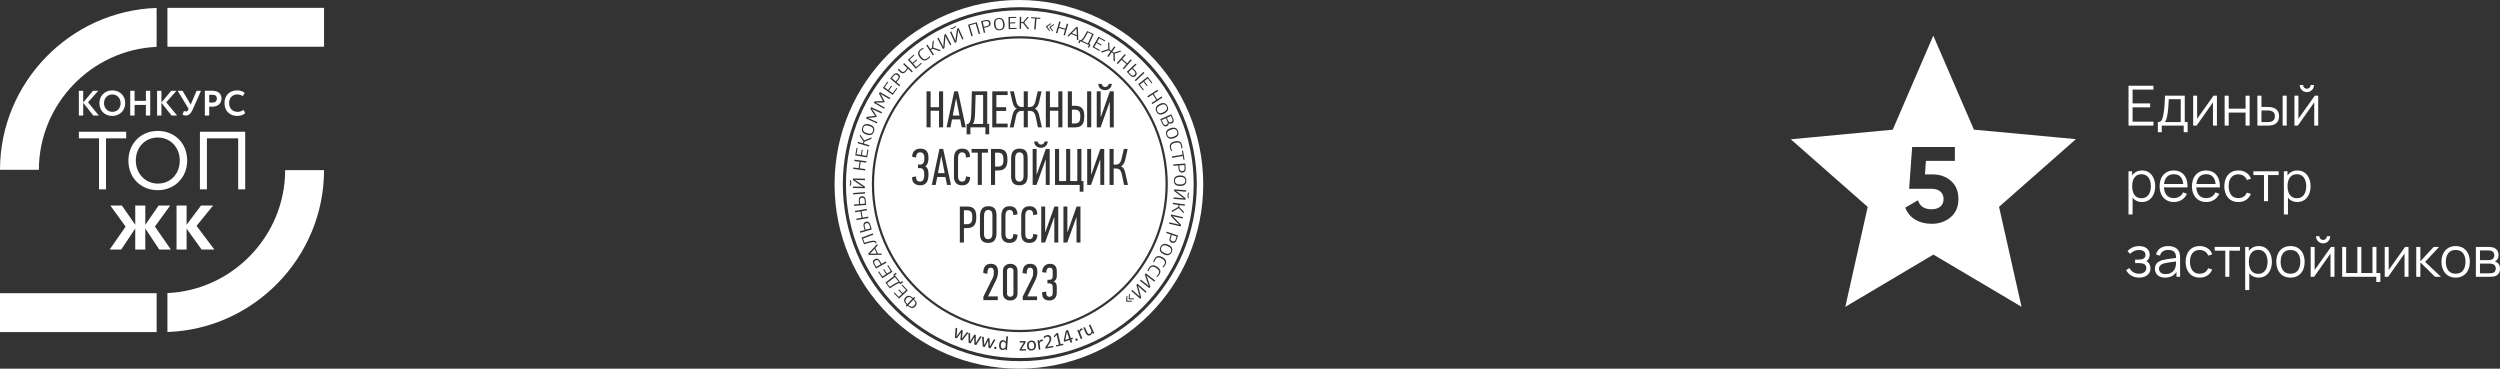 <?xml version="1.0" encoding="UTF-8"?> <svg xmlns="http://www.w3.org/2000/svg" xmlns:xlink="http://www.w3.org/1999/xlink" version="1.1" id="Слой_1" x="0px" y="0px" width="848.338px" height="125.102px" viewBox="0 0 848.338 125.102" xml:space="preserve"><rect x="0" y="0" width="848.338" height="125.102" fill="#333333" stroke="none"/> <g> <rect x="0.001" y="99.496" fill-rule="evenodd" clip-rule="evenodd" fill="#FFFFFF" width="53.146" height="13.192"></rect> <path fill-rule="evenodd" clip-rule="evenodd" fill="#FFFFFF" d="M53.146,2.697C23.779,3.676,0.017,28.021,0,57.611h13.196 c0.016-22.307,17.866-40.738,39.95-41.709V2.697z"></path> <path fill-rule="evenodd" clip-rule="evenodd" fill="#FFFFFF" d="M96.765,57.742c-0.018,22.306-17.867,40.736-39.954,41.71v13.204 c29.371-0.977,53.131-25.324,53.148-54.914H96.765z"></path> <rect x="56.811" y="2.663" fill-rule="evenodd" clip-rule="evenodd" fill="#FFFFFF" width="53.148" height="13.196"></rect> <path fill="#FFFFFF" d="M80.827,64.253h2.376v-19.55H67.841v19.55h2.375V46.936h10.611V64.253z M46.084,54.479 c0-4.554,3.212-7.82,7.458-7.82c4.188,0,7.457,3.267,7.457,7.82c0,4.412-2.99,7.818-7.457,7.818 C49.353,62.297,46.084,58.918,46.084,54.479 M43.57,54.479c0,5.948,4.302,10.055,9.972,10.055c5.669,0,9.97-4.246,9.97-10.055 c0-5.949-4.301-10.056-9.97-10.056C47.732,44.423,43.57,48.809,43.57,54.479 M26.756,46.936h6.843v17.317h2.374V46.936h6.842 v-2.232H26.756V46.936z"></path> <path fill="#FFFFFF" d="M63.32,84.686h-3.413V69.75h3.413v6.508l4.887-6.508h4.097l-5.613,6.891l6.059,8.045h-4.33l-5.1-7.105 V84.686z M37.208,84.686l5.419-7.787l-5.184-7.148h3.925l4.524,6.529V69.75h3.413v6.529l4.523-6.529h3.925l-5.184,7.127 l5.419,7.809h-3.926l-4.757-7.146v7.146h-3.413v-7.146l-4.759,7.146H37.208z"></path> <path fill="#FFFFFF" d="M82.638,37.283c-0.576,0.443-1.285,0.673-1.994,0.673c-1.716,0-2.905-1.2-2.905-2.953 c0-1.825,1.176-2.955,2.738-2.955c0.839,0,1.391,0.228,1.896,0.564l0.66-1.094c-0.551-0.503-1.464-0.852-2.556-0.852 c-2.775,0-4.299,1.922-4.299,4.336c0,2.616,1.764,4.334,4.333,4.334c1.094,0,2.162-0.384,2.692-0.948L82.638,37.283z M72.048,32.155c1.008,0,1.549,0.434,1.549,1.311c0,0.936-0.685,1.355-1.562,1.355c-0.335,0-0.695-0.022-1.044-0.06v-2.58 C71.387,32.168,71.746,32.155,72.048,32.155 M70.991,39.203v-3.037c0.36,0.037,0.84,0.037,1.092,0.037 c2.005,0,3.074-1.299,3.074-2.728c0-1.38-0.78-2.7-3.254-2.7c-0.589,0-1.92,0.024-2.389,0.024v8.403H70.991z M68.204,30.811h-1.487 l-2.007,4.688l-2.748-4.688h-1.67l3.711,6.137l-0.121,0.289c-0.167,0.363-0.431,0.586-0.828,0.586c-0.24,0-0.397-0.048-0.625-0.2 l-0.515,1.247c0.228,0.18,0.72,0.334,1.153,0.334c1.045,0,1.704-0.672,2.28-1.953L68.204,30.811z M53.305,39.203h1.475v-4.326 l3.435,4.326h1.873l-3.673-4.482l3.457-3.91h-1.778l-3.314,3.981v-3.981h-1.475V39.203z M49.51,39.203h1.465v-8.393H49.51v3.422 h-3.843v-3.422h-1.476v8.393h1.476v-3.59h3.843V39.203z M35.294,35.003c0-1.741,1.2-2.955,2.81-2.955 c1.584,0,2.821,1.214,2.821,2.955c0,1.655-1.057,2.953-2.821,2.953C36.53,37.956,35.294,36.682,35.294,35.003 M33.733,35.003 c0,2.616,1.873,4.334,4.371,4.334c2.497,0,4.382-1.814,4.382-4.334c0-2.618-1.885-4.336-4.382-4.336 C35.522,30.667,33.733,32.564,33.733,35.003 M26.757,39.203h1.477v-4.326l3.434,4.326h1.873l-3.675-4.482l3.458-3.91h-1.776 l-3.314,3.981v-3.981h-1.477V39.203z"></path> <path fill="#FFFFFF" d="M655.833,59.183h-2.629l0.33-4.602h9.82v-4.709H648.86l-1.023,14.204h7.742 c1.215,0,2.176,0.316,2.883,0.948c0.707,0.634,1.059,1.473,1.059,2.518c0,1.073-0.359,1.918-1.076,2.538 c-0.717,0.621-1.723,0.932-3.014,0.932c-2.434,0-3.967-1.021-4.6-3.066l-4.309,2.519c0.707,1.803,1.85,3.165,3.432,4.089 c1.582,0.926,3.408,1.389,5.477,1.389c2.559,0,4.717-0.742,6.48-2.228c1.766-1.484,2.648-3.542,2.648-6.172 c0-2.627-0.84-4.677-2.52-6.15C660.36,59.919,658.292,59.183,655.833,59.183 M685.976,104.098l-29.908-17.709l-29.889,17.732 l7.598-33.911l-26.1-22.946l34.602-3.255l13.756-31.913l13.789,31.902l34.604,3.223l-26.084,22.971L685.976,104.098z"></path> <g> <path fill="#FFFFFF" d="M722.28,42.614V29.092h8.451v1.324h-7.07v4.677h5.944v1.324h-5.944v4.873h7.07v1.324H722.28z"></path> <path fill="#FFFFFF" d="M732.234,44.868v-3.438c0.576,0,0.989-0.186,1.239-0.559c0.251-0.372,0.454-0.969,0.61-1.789 c0.106-0.531,0.194-1.104,0.263-1.718c0.069-0.613,0.129-1.316,0.179-2.108s0.098-1.72,0.141-2.784h6.705v8.958h0.977v3.438 h-1.333v-2.254h-7.456v2.254H732.234z M734.572,41.431H740v-7.774h-4.057c-0.019,0.476-0.045,0.979-0.08,1.512 c-0.034,0.532-0.074,1.064-0.122,1.596c-0.047,0.532-0.1,1.032-0.159,1.498c-0.06,0.467-0.13,0.875-0.211,1.226 c-0.095,0.451-0.196,0.836-0.306,1.155S734.792,41.225,734.572,41.431z"></path> <path fill="#FFFFFF" d="M752.283,32.473v10.142h-1.344v-7.897l-5.559,7.897h-1.164V32.473h1.343v7.832l5.568-7.832H752.283z"></path> <path fill="#FFFFFF" d="M754.902,42.614V32.473h1.38v4.404h5.719v-4.404h1.381v10.142h-1.381v-4.413h-5.719v4.413H754.902z"></path> <path fill="#FFFFFF" d="M766.021,42.614l-0.019-10.142h1.39v3.822h1.765c0.295,0,0.583,0.006,0.864,0.019 c0.282,0.013,0.535,0.037,0.761,0.075c0.501,0.1,0.945,0.269,1.333,0.507c0.389,0.238,0.695,0.565,0.921,0.981 s0.338,0.94,0.338,1.572c0,0.871-0.226,1.557-0.676,2.057c-0.451,0.501-1.018,0.827-1.7,0.977 c-0.257,0.057-0.535,0.093-0.836,0.108c-0.3,0.016-0.595,0.023-0.883,0.023H766.021z M767.392,41.431h1.831 c0.206,0,0.441-0.006,0.704-0.019s0.494-0.047,0.695-0.104c0.338-0.094,0.643-0.283,0.915-0.567 c0.272-0.285,0.408-0.716,0.408-1.292c0-0.569-0.131-1-0.394-1.291c-0.264-0.291-0.614-0.483-1.052-0.577 c-0.201-0.044-0.412-0.072-0.635-0.085c-0.222-0.012-0.437-0.019-0.643-0.019h-1.831V41.431z M774.584,42.614V32.473h1.381v10.142 H774.584z"></path> <path fill="#FFFFFF" d="M786.651,32.473v10.142h-1.344v-7.897l-5.559,7.897h-1.164V32.473h1.343v7.832l5.568-7.832H786.651z M782.801,31.271c-0.444,0-0.852-0.109-1.221-0.328c-0.369-0.22-0.662-0.512-0.878-0.878s-0.324-0.771-0.324-1.217h1.146 c0,0.351,0.125,0.651,0.376,0.901c0.25,0.251,0.551,0.376,0.901,0.376c0.356,0,0.659-0.125,0.906-0.376 c0.247-0.25,0.371-0.551,0.371-0.901h1.146c0,0.445-0.108,0.851-0.324,1.217s-0.509,0.658-0.878,0.878 C783.652,31.161,783.245,31.271,782.801,31.271z"></path> </g> <g> <path fill="#FFFFFF" d="M722.271,72.776V58.127h1.239v7.635h0.15v7.015H722.271z M726.835,68.55c-0.933,0-1.722-0.236-2.366-0.709 c-0.646-0.472-1.134-1.113-1.465-1.925c-0.332-0.811-0.498-1.72-0.498-2.728c0-1.026,0.167-1.942,0.502-2.747 c0.335-0.804,0.828-1.438,1.479-1.901c0.651-0.463,1.452-0.695,2.404-0.695c0.926,0,1.721,0.235,2.385,0.705 c0.663,0.469,1.172,1.107,1.526,1.915c0.354,0.808,0.53,1.716,0.53,2.724c0,1.014-0.179,1.925-0.535,2.732 c-0.357,0.808-0.87,1.448-1.54,1.92C728.588,68.313,727.78,68.55,726.835,68.55z M726.694,67.264c0.707,0,1.296-0.179,1.765-0.535 c0.47-0.356,0.822-0.844,1.057-1.46c0.235-0.617,0.353-1.311,0.353-2.08c0-0.764-0.116-1.452-0.348-2.066 c-0.231-0.613-0.584-1.099-1.057-1.455s-1.072-0.535-1.798-0.535c-0.708,0-1.295,0.172-1.761,0.517 c-0.467,0.344-0.815,0.821-1.047,1.432c-0.232,0.61-0.348,1.313-0.348,2.108c0,0.782,0.115,1.482,0.348,2.099 c0.231,0.616,0.582,1.101,1.052,1.451C725.379,67.089,725.974,67.264,726.694,67.264z"></path> <path fill="#FFFFFF" d="M737.69,68.55c-0.989,0-1.846-0.219-2.568-0.657c-0.724-0.438-1.285-1.055-1.686-1.85 c-0.401-0.795-0.602-1.728-0.602-2.798c0-1.108,0.197-2.066,0.592-2.874s0.95-1.431,1.667-1.868 c0.717-0.438,1.563-0.658,2.54-0.658c1.002,0,1.856,0.23,2.563,0.69s1.242,1.119,1.605,1.977c0.363,0.858,0.529,1.882,0.498,3.071 h-1.408v-0.488c-0.025-1.314-0.309-2.307-0.851-2.977c-0.541-0.67-1.332-1.005-2.371-1.005c-1.089,0-1.923,0.354-2.502,1.061 c-0.579,0.708-0.869,1.716-0.869,3.023c0,1.277,0.29,2.269,0.869,2.973s1.4,1.057,2.465,1.057c0.726,0,1.36-0.168,1.901-0.503 c0.542-0.335,0.969-0.818,1.282-1.45l1.286,0.497c-0.4,0.883-0.99,1.567-1.771,2.052C739.554,68.308,738.673,68.55,737.69,68.55z M733.812,63.583v-1.155h7.747v1.155H733.812z"></path> <path fill="#FFFFFF" d="M748.668,68.55c-0.989,0-1.846-0.219-2.568-0.657c-0.724-0.438-1.285-1.055-1.686-1.85 c-0.401-0.795-0.602-1.728-0.602-2.798c0-1.108,0.197-2.066,0.592-2.874s0.95-1.431,1.667-1.868 c0.717-0.438,1.563-0.658,2.54-0.658c1.002,0,1.856,0.23,2.563,0.69s1.242,1.119,1.605,1.977c0.363,0.858,0.529,1.882,0.498,3.071 h-1.408v-0.488c-0.025-1.314-0.309-2.307-0.851-2.977c-0.541-0.67-1.332-1.005-2.371-1.005c-1.089,0-1.923,0.354-2.502,1.061 c-0.579,0.708-0.869,1.716-0.869,3.023c0,1.277,0.29,2.269,0.869,2.973s1.4,1.057,2.465,1.057c0.726,0,1.36-0.168,1.901-0.503 c0.542-0.335,0.969-0.818,1.282-1.45l1.286,0.497c-0.4,0.883-0.99,1.567-1.771,2.052C750.531,68.308,749.65,68.55,748.668,68.55z M744.789,63.583v-1.155h7.747v1.155H744.789z"></path> <path fill="#FFFFFF" d="M759.56,68.55c-1.021,0-1.885-0.229-2.592-0.685c-0.707-0.457-1.244-1.088-1.61-1.893 s-0.556-1.729-0.568-2.775c0.013-1.063,0.207-1.998,0.582-2.803c0.376-0.804,0.917-1.431,1.625-1.878 c0.707-0.447,1.564-0.672,2.573-0.672c1.026,0,1.92,0.251,2.681,0.752s1.282,1.187,1.563,2.057l-1.353,0.432 c-0.237-0.607-0.614-1.078-1.131-1.413s-1.107-0.503-1.771-0.503c-0.745,0-1.361,0.171-1.85,0.512 c-0.488,0.342-0.852,0.815-1.09,1.423c-0.237,0.607-0.359,1.306-0.366,2.094c0.013,1.215,0.295,2.19,0.846,2.926 s1.371,1.104,2.46,1.104c0.688,0,1.275-0.158,1.761-0.475s0.853-0.777,1.104-1.385l1.39,0.413 c-0.376,0.901-0.927,1.589-1.652,2.061C761.435,68.313,760.567,68.55,759.56,68.55z"></path> </g> <g> <path fill="#FFFFFF" d="M768.247,68.269v-8.864h-3.597v-1.277h8.573v1.277h-3.597v8.864H768.247z"></path> <path fill="#FFFFFF" d="M774.998,72.776V58.127h1.239v7.635h0.15v7.015H774.998z M779.562,68.55c-0.933,0-1.722-0.236-2.366-0.709 c-0.646-0.472-1.134-1.113-1.465-1.925c-0.332-0.811-0.498-1.72-0.498-2.728c0-1.026,0.167-1.942,0.502-2.747 c0.335-0.804,0.828-1.438,1.479-1.901c0.651-0.463,1.452-0.695,2.404-0.695c0.926,0,1.721,0.235,2.385,0.705 c0.663,0.469,1.172,1.107,1.526,1.915c0.354,0.808,0.53,1.716,0.53,2.724c0,1.014-0.179,1.925-0.535,2.732 c-0.357,0.808-0.87,1.448-1.54,1.92C781.314,68.313,780.507,68.55,779.562,68.55z M779.421,67.264 c0.707,0,1.296-0.179,1.765-0.535c0.47-0.356,0.822-0.844,1.057-1.46c0.235-0.617,0.353-1.311,0.353-2.08 c0-0.764-0.116-1.452-0.348-2.066c-0.231-0.613-0.584-1.099-1.057-1.455s-1.072-0.535-1.798-0.535 c-0.708,0-1.295,0.172-1.761,0.517c-0.467,0.344-0.815,0.821-1.047,1.432c-0.232,0.61-0.348,1.313-0.348,2.108 c0,0.782,0.115,1.482,0.348,2.099c0.231,0.616,0.582,1.101,1.052,1.451C778.105,67.089,778.7,67.264,779.421,67.264z"></path> </g> <g> <path fill="#FFFFFF" d="M725.934,94.205c-1.021,0-1.911-0.224-2.672-0.671s-1.36-1.069-1.798-1.864l1.107-0.704 c0.369,0.626,0.83,1.102,1.381,1.428c0.551,0.325,1.183,0.488,1.896,0.488c0.745,0,1.343-0.173,1.794-0.517 c0.45-0.345,0.676-0.817,0.676-1.418c0-0.413-0.096-0.742-0.286-0.986c-0.191-0.244-0.479-0.419-0.864-0.525 s-0.865-0.16-1.441-0.16h-1.202v-1.183h1.184c0.701,0,1.266-0.127,1.695-0.381c0.429-0.253,0.643-0.652,0.643-1.197 c0-0.576-0.214-1.003-0.643-1.281c-0.43-0.279-0.941-0.418-1.536-0.418c-0.601,0-1.169,0.123-1.704,0.371 c-0.535,0.247-0.984,0.564-1.348,0.953l-0.883-0.93c0.508-0.558,1.101-0.981,1.78-1.272c0.679-0.291,1.432-0.438,2.258-0.438 c0.651,0,1.241,0.115,1.771,0.343c0.528,0.229,0.948,0.563,1.258,1.001c0.311,0.438,0.465,0.964,0.465,1.577 c0,0.576-0.139,1.074-0.418,1.493c-0.278,0.419-0.671,0.767-1.178,1.042l-0.075-0.517c0.438,0.082,0.801,0.257,1.089,0.526 s0.501,0.592,0.639,0.967c0.138,0.376,0.207,0.758,0.207,1.146c0,0.646-0.168,1.201-0.503,1.667 c-0.335,0.467-0.789,0.826-1.361,1.08C727.29,94.079,726.647,94.205,725.934,94.205z"></path> <path fill="#FFFFFF" d="M734.693,94.205c-0.764,0-1.403-0.138-1.92-0.413s-0.903-0.642-1.159-1.099 c-0.257-0.457-0.386-0.954-0.386-1.493c0-0.551,0.111-1.021,0.334-1.413c0.222-0.391,0.525-0.712,0.91-0.962 c0.386-0.251,0.831-0.441,1.339-0.573c0.513-0.125,1.081-0.236,1.704-0.333c0.623-0.098,1.233-0.182,1.831-0.254 s1.122-0.143,1.573-0.211l-0.488,0.3c0.019-1.001-0.176-1.743-0.583-2.225c-0.406-0.482-1.114-0.724-2.122-0.724 c-0.694,0-1.281,0.156-1.761,0.47c-0.479,0.313-0.815,0.808-1.009,1.483l-1.343-0.395c0.231-0.907,0.697-1.611,1.398-2.112 s1.612-0.752,2.732-0.752c0.927,0,1.714,0.174,2.362,0.521c0.647,0.348,1.106,0.85,1.376,1.508 c0.125,0.294,0.206,0.622,0.244,0.985c0.037,0.363,0.056,0.732,0.056,1.108v6.301h-1.229v-2.545l0.356,0.15 c-0.345,0.87-0.88,1.534-1.605,1.991C736.578,93.977,735.708,94.205,734.693,94.205z M734.854,93.013 c0.645,0,1.208-0.115,1.69-0.348c0.481-0.231,0.87-0.549,1.164-0.953c0.294-0.403,0.485-0.858,0.573-1.366 c0.075-0.325,0.115-0.684,0.122-1.075c0.006-0.391,0.009-0.684,0.009-0.878l0.526,0.272c-0.47,0.063-0.979,0.125-1.526,0.188 c-0.548,0.063-1.086,0.135-1.615,0.217c-0.528,0.081-1.006,0.178-1.432,0.291c-0.288,0.081-0.566,0.195-0.836,0.343 c-0.27,0.146-0.49,0.343-0.662,0.587s-0.258,0.548-0.258,0.91c0,0.295,0.073,0.579,0.221,0.854 c0.146,0.276,0.385,0.505,0.714,0.686C733.872,92.922,734.309,93.013,734.854,93.013z"></path> <path fill="#FFFFFF" d="M746.433,94.205c-1.021,0-1.885-0.229-2.592-0.685c-0.707-0.457-1.244-1.088-1.61-1.893 s-0.556-1.729-0.568-2.775c0.013-1.063,0.207-1.998,0.582-2.803c0.376-0.804,0.917-1.431,1.625-1.878 c0.707-0.447,1.564-0.672,2.573-0.672c1.026,0,1.92,0.251,2.681,0.752s1.282,1.187,1.563,2.057l-1.353,0.432 c-0.237-0.607-0.614-1.078-1.131-1.413s-1.107-0.503-1.771-0.503c-0.745,0-1.361,0.171-1.85,0.512 c-0.488,0.342-0.852,0.815-1.09,1.423c-0.237,0.607-0.359,1.306-0.366,2.094c0.013,1.215,0.295,2.19,0.846,2.926 s1.371,1.104,2.46,1.104c0.688,0,1.275-0.158,1.761-0.475s0.853-0.777,1.104-1.385l1.39,0.413 c-0.376,0.901-0.927,1.589-1.652,2.061C748.308,93.969,747.44,94.205,746.433,94.205z"></path> </g> <g> <path fill="#FFFFFF" d="M755.119,93.924V85.06h-3.597v-1.277h8.573v1.277h-3.597v8.864H755.119z"></path> <path fill="#FFFFFF" d="M761.87,98.432V83.782h1.239v7.635h0.15v7.015H761.87z M766.434,94.205c-0.933,0-1.722-0.236-2.366-0.709 c-0.646-0.472-1.134-1.113-1.465-1.925c-0.332-0.811-0.498-1.72-0.498-2.728c0-1.026,0.167-1.942,0.502-2.747 c0.335-0.804,0.828-1.438,1.479-1.901c0.651-0.463,1.452-0.695,2.404-0.695c0.926,0,1.721,0.235,2.385,0.705 c0.663,0.469,1.172,1.107,1.526,1.915c0.354,0.808,0.53,1.716,0.53,2.724c0,1.014-0.179,1.925-0.535,2.732 c-0.357,0.808-0.87,1.448-1.54,1.92C768.187,93.969,767.379,94.205,766.434,94.205z M766.293,92.919 c0.707,0,1.296-0.179,1.765-0.535c0.47-0.356,0.822-0.844,1.057-1.46c0.235-0.617,0.353-1.311,0.353-2.08 c0-0.764-0.116-1.452-0.348-2.066c-0.231-0.613-0.584-1.099-1.057-1.455s-1.072-0.535-1.798-0.535 c-0.708,0-1.295,0.172-1.761,0.517c-0.467,0.344-0.815,0.821-1.047,1.432c-0.232,0.61-0.348,1.313-0.348,2.108 c0,0.782,0.115,1.482,0.348,2.099c0.231,0.616,0.582,1.101,1.052,1.451C764.978,92.744,765.572,92.919,766.293,92.919z"></path> <path fill="#FFFFFF" d="M777.232,94.205c-1.008,0-1.869-0.229-2.582-0.685c-0.714-0.457-1.262-1.09-1.644-1.897 s-0.573-1.733-0.573-2.779c0-1.064,0.194-1.997,0.582-2.799c0.389-0.801,0.941-1.426,1.658-1.873s1.569-0.672,2.559-0.672 c1.014,0,1.88,0.228,2.597,0.682s1.265,1.083,1.643,1.887c0.379,0.805,0.568,1.729,0.568,2.775c0,1.064-0.19,1.999-0.572,2.803 c-0.382,0.805-0.934,1.433-1.653,1.883C779.095,93.98,778.234,94.205,777.232,94.205z M777.232,92.882 c1.127,0,1.966-0.374,2.517-1.122s0.826-1.721,0.826-2.916c0-1.227-0.277-2.204-0.831-2.93c-0.554-0.727-1.392-1.09-2.512-1.09 c-0.758,0-1.382,0.171-1.873,0.512c-0.492,0.342-0.858,0.814-1.099,1.418c-0.241,0.604-0.362,1.301-0.362,2.09 c0,1.221,0.282,2.199,0.846,2.935S776.137,92.882,777.232,92.882z"></path> <path fill="#FFFFFF" d="M792.164,83.782v10.142h-1.344v-7.897l-5.559,7.897h-1.164V83.782h1.343v7.832l5.568-7.832H792.164z M788.313,82.58c-0.444,0-0.852-0.109-1.221-0.328c-0.369-0.22-0.662-0.512-0.878-0.878s-0.324-0.771-0.324-1.217h1.146 c0,0.351,0.125,0.651,0.376,0.901c0.25,0.251,0.551,0.376,0.901,0.376c0.356,0,0.659-0.125,0.906-0.376 c0.247-0.25,0.371-0.551,0.371-0.901h1.146c0,0.445-0.108,0.851-0.324,1.217s-0.509,0.658-0.878,0.878 C789.165,82.471,788.758,82.58,788.313,82.58z"></path> <path fill="#FFFFFF" d="M806.352,95.68v-1.756h-11.568V83.782h1.343v8.864h3.803v-8.864h1.343v8.864h3.794v-8.864h1.343v8.864 h1.324v3.033H806.352z"></path> <path fill="#FFFFFF" d="M817.292,83.782v10.142h-1.344v-7.897l-5.559,7.897h-1.164V83.782h1.343v7.832l5.568-7.832H817.292z"></path> <path fill="#FFFFFF" d="M819.912,93.924l0.009-10.142h1.39v4.883l4.526-4.883h1.841l-4.752,5.07l5.371,5.071h-2.009l-4.978-4.883 v4.883H819.912z"></path> </g> <g> <path fill="#FFFFFF" d="M833.285,94.205c-1.008,0-1.869-0.229-2.582-0.685c-0.714-0.457-1.262-1.09-1.644-1.897 s-0.573-1.733-0.573-2.779c0-1.064,0.194-1.997,0.582-2.799c0.389-0.801,0.941-1.426,1.658-1.873s1.569-0.672,2.559-0.672 c1.014,0,1.88,0.228,2.597,0.682s1.265,1.083,1.643,1.887c0.379,0.805,0.568,1.729,0.568,2.775c0,1.064-0.19,1.999-0.572,2.803 c-0.382,0.805-0.934,1.433-1.653,1.883C835.147,93.98,834.287,94.205,833.285,94.205z M833.285,92.882 c1.127,0,1.966-0.374,2.517-1.122s0.826-1.721,0.826-2.916c0-1.227-0.277-2.204-0.831-2.93c-0.554-0.727-1.392-1.09-2.512-1.09 c-0.758,0-1.382,0.171-1.873,0.512c-0.492,0.342-0.858,0.814-1.099,1.418c-0.241,0.604-0.362,1.301-0.362,2.09 c0,1.221,0.282,2.199,0.846,2.935S832.189,92.882,833.285,92.882z"></path> <path fill="#FFFFFF" d="M840.149,93.924V83.782h4.179c0.212,0,0.471,0.013,0.774,0.037c0.304,0.025,0.587,0.072,0.85,0.142 c0.569,0.15,1.028,0.457,1.376,0.92s0.521,1.021,0.521,1.672c0,0.362-0.056,0.687-0.165,0.972s-0.265,0.53-0.465,0.737 c-0.094,0.106-0.197,0.198-0.31,0.276c-0.112,0.079-0.223,0.143-0.329,0.192c0.2,0.038,0.417,0.126,0.648,0.264 c0.363,0.213,0.639,0.499,0.826,0.859c0.188,0.359,0.282,0.796,0.282,1.31c0,0.695-0.166,1.262-0.498,1.699 c-0.332,0.438-0.776,0.739-1.334,0.902c-0.25,0.068-0.521,0.112-0.812,0.131s-0.565,0.028-0.822,0.028H840.149z M841.539,88.262 h2.836c0.162,0,0.346-0.011,0.549-0.033c0.203-0.021,0.381-0.061,0.531-0.117c0.325-0.113,0.564-0.307,0.718-0.582 s0.23-0.576,0.23-0.901c0-0.357-0.083-0.67-0.249-0.939s-0.415-0.457-0.747-0.563c-0.225-0.081-0.468-0.128-0.728-0.141 s-0.424-0.019-0.493-0.019h-2.647V88.262z M841.539,92.75h3.268c0.132,0,0.297-0.011,0.498-0.033 c0.2-0.021,0.378-0.052,0.535-0.089c0.369-0.094,0.64-0.283,0.813-0.568c0.172-0.284,0.258-0.596,0.258-0.934 c0-0.445-0.13-0.81-0.39-1.095c-0.26-0.284-0.605-0.458-1.038-0.521c-0.144-0.031-0.294-0.051-0.45-0.057 c-0.157-0.006-0.298-0.01-0.423-0.01h-3.07V92.75z"></path> </g> <path fill-rule="evenodd" clip-rule="evenodd" fill="#FFFFFF" d="M381.026,27.53c-8.947-8.948-21.313-14.483-34.967-14.483 c-13.656,0-26.021,5.535-34.969,14.483c-8.951,8.948-14.486,21.314-14.486,34.97s5.533,26.021,14.486,34.971 c8.947,8.95,21.313,14.484,34.969,14.484c13.654,0,26.02-5.534,34.967-14.484c8.953-8.949,14.488-21.315,14.488-34.971 S389.979,36.479,381.026,27.53 M387.776,20.782C377.101,10.107,362.351,3.504,346.06,3.504c-16.293,0-31.043,6.604-41.719,17.278 C293.665,31.461,287.062,46.21,287.062,62.5c0,16.294,6.603,31.043,17.279,41.719s25.426,17.277,41.719,17.277 c16.291,0,31.041-6.602,41.717-17.277s17.281-25.425,17.281-41.719C405.058,46.21,398.452,31.461,387.776,20.782 M346.06,2.443 c16.582,0,31.596,6.723,42.465,17.591s17.59,25.884,17.59,42.466c0,16.586-6.721,31.6-17.59,42.467 c-10.869,10.869-25.883,17.592-42.465,17.592c-16.584,0-31.598-6.723-42.467-17.592C292.724,94.1,286.002,79.086,286.002,62.5 c0-16.582,6.722-31.598,17.591-42.466S329.476,2.443,346.06,2.443 M371.292,112.988c0.008,0.018,0.012,0.033,0.008,0.047 c-0.004,0.015-0.01,0.03-0.025,0.049c-0.014,0.014-0.035,0.03-0.064,0.049c-0.027,0.019-0.063,0.037-0.107,0.056 c-0.045,0.021-0.086,0.038-0.117,0.046c-0.031,0.01-0.059,0.016-0.08,0.016c-0.02,0-0.037-0.006-0.047-0.016 c-0.012-0.006-0.021-0.02-0.027-0.037l-0.168-0.367c-0.08,0.246-0.18,0.442-0.297,0.594c-0.119,0.149-0.258,0.26-0.416,0.332 c-0.184,0.085-0.355,0.124-0.508,0.117c-0.156-0.002-0.295-0.039-0.422-0.111c-0.127-0.07-0.238-0.167-0.336-0.293 s-0.193-0.291-0.283-0.492l-0.76-1.684c-0.01-0.019-0.014-0.032-0.01-0.049c0.004-0.013,0.012-0.029,0.029-0.05 c0.016-0.017,0.039-0.036,0.07-0.052c0.031-0.02,0.072-0.039,0.121-0.063c0.051-0.021,0.092-0.039,0.125-0.052 c0.033-0.009,0.064-0.017,0.088-0.015c0.023,0,0.041,0.006,0.055,0.01c0.014,0.008,0.025,0.021,0.031,0.039l0.732,1.617 c0.072,0.161,0.143,0.287,0.211,0.374c0.068,0.089,0.143,0.153,0.223,0.201s0.166,0.072,0.256,0.077 c0.092,0.006,0.186-0.015,0.285-0.061c0.127-0.057,0.234-0.16,0.318-0.308c0.088-0.149,0.162-0.343,0.227-0.579l-0.879-1.945 c-0.01-0.015-0.012-0.03-0.01-0.045c0.004-0.013,0.014-0.031,0.029-0.05s0.039-0.036,0.07-0.056 c0.029-0.018,0.07-0.035,0.121-0.061c0.051-0.021,0.092-0.04,0.127-0.05c0.033-0.013,0.063-0.019,0.084-0.017 c0.023,0.002,0.043,0.004,0.057,0.012c0.016,0.008,0.025,0.019,0.033,0.037L371.292,112.988z M367.321,111.676 c0.018,0.047,0.033,0.086,0.043,0.118c0.01,0.031,0.016,0.058,0.016,0.077c0.002,0.021-0.002,0.038-0.006,0.052 c-0.008,0.015-0.018,0.021-0.035,0.028c-0.018,0.009-0.039,0.012-0.066,0.012c-0.029,0-0.059,0.002-0.094,0.005 c-0.033,0.002-0.07,0.007-0.111,0.011c-0.043,0.008-0.084,0.021-0.129,0.039c-0.053,0.02-0.098,0.052-0.143,0.092 c-0.039,0.041-0.08,0.096-0.115,0.167s-0.068,0.159-0.098,0.263c-0.029,0.105-0.057,0.23-0.084,0.375l0.74,1.862 c0.006,0.019,0.01,0.034,0.004,0.048c-0.004,0.016-0.012,0.029-0.027,0.047c-0.018,0.017-0.041,0.031-0.072,0.052 c-0.033,0.017-0.074,0.036-0.129,0.056c-0.051,0.021-0.092,0.037-0.127,0.044c-0.037,0.01-0.066,0.014-0.09,0.014 c-0.021,0-0.041-0.004-0.053-0.013c-0.012-0.008-0.02-0.021-0.027-0.039l-1.127-2.834c-0.008-0.017-0.008-0.031-0.008-0.047 c0.002-0.013,0.01-0.028,0.025-0.045c0.016-0.018,0.037-0.034,0.066-0.049c0.027-0.016,0.066-0.031,0.115-0.05 c0.045-0.021,0.084-0.033,0.115-0.041c0.033-0.011,0.061-0.015,0.078-0.011c0.023,0.003,0.039,0.008,0.053,0.017 c0.01,0.011,0.018,0.021,0.025,0.04l0.166,0.412c0.031-0.146,0.066-0.268,0.105-0.366c0.041-0.097,0.082-0.181,0.127-0.245 c0.045-0.065,0.094-0.118,0.146-0.158c0.055-0.039,0.111-0.068,0.172-0.095c0.027-0.009,0.059-0.021,0.094-0.032 c0.037-0.009,0.076-0.017,0.117-0.025c0.041-0.007,0.078-0.012,0.113-0.012c0.035-0.002,0.061-0.002,0.076,0.005 c0.018,0.005,0.029,0.012,0.037,0.021c0.008,0.009,0.018,0.017,0.025,0.03c0.01,0.013,0.02,0.034,0.033,0.063 C367.286,111.59,367.302,111.628,367.321,111.676 M365.644,115.135c0.051,0.152,0.061,0.262,0.025,0.329 c-0.033,0.066-0.115,0.123-0.25,0.168c-0.127,0.043-0.225,0.048-0.291,0.015c-0.066-0.035-0.123-0.125-0.172-0.273 c-0.051-0.152-0.061-0.262-0.025-0.327c0.033-0.067,0.117-0.123,0.25-0.168c0.129-0.043,0.227-0.048,0.289-0.017 C365.538,114.896,365.595,114.985,365.644,115.135 M362.048,112.631l-0.006,0.003l-0.578,2.729l1.344-0.446L362.048,112.631z M364.028,114.763c0.023,0.069,0.031,0.13,0.025,0.177c-0.01,0.048-0.033,0.078-0.07,0.089l-0.471,0.157l0.291,0.875 c0.006,0.017,0.006,0.034,0,0.047c-0.004,0.016-0.016,0.031-0.035,0.047c-0.02,0.015-0.047,0.033-0.08,0.048 c-0.035,0.017-0.08,0.033-0.133,0.052c-0.055,0.018-0.1,0.029-0.135,0.037c-0.037,0.008-0.066,0.011-0.092,0.009 c-0.023-0.001-0.041-0.009-0.053-0.017c-0.012-0.01-0.021-0.021-0.025-0.04l-0.291-0.875l-1.703,0.569 c-0.025,0.008-0.049,0.011-0.068,0.009c-0.018,0-0.037-0.006-0.057-0.018c-0.02-0.013-0.039-0.034-0.055-0.065 c-0.016-0.029-0.031-0.069-0.047-0.123c-0.016-0.04-0.025-0.076-0.033-0.107c-0.01-0.033-0.016-0.064-0.018-0.094 c-0.004-0.029-0.004-0.058,0-0.084c0.002-0.028,0.006-0.059,0.012-0.093l0.643-3.022c0.006-0.021,0.018-0.041,0.033-0.062 c0.018-0.02,0.039-0.04,0.07-0.059c0.029-0.02,0.068-0.039,0.113-0.058c0.047-0.02,0.104-0.039,0.17-0.061 c0.072-0.026,0.137-0.043,0.189-0.056c0.055-0.014,0.104-0.02,0.139-0.023c0.035-0.001,0.063,0.002,0.086,0.009 c0.021,0.01,0.035,0.023,0.041,0.041l0.885,2.659l0.471-0.156c0.037-0.012,0.072-0.003,0.107,0.028 C363.974,114.632,364.001,114.688,364.028,114.763 M360.839,116.822c0.012,0.042,0.016,0.077,0.016,0.108 c0,0.03-0.004,0.055-0.01,0.075c-0.008,0.02-0.016,0.035-0.031,0.046c-0.01,0.012-0.027,0.019-0.039,0.021l-2.232,0.515 c-0.014,0.004-0.029,0.004-0.043-0.001c-0.016-0.005-0.033-0.016-0.047-0.028c-0.018-0.015-0.031-0.037-0.045-0.063 c-0.014-0.027-0.023-0.061-0.033-0.102s-0.014-0.077-0.014-0.107c0-0.029,0.002-0.056,0.006-0.074 c0.008-0.023,0.016-0.038,0.027-0.052c0.014-0.015,0.027-0.021,0.043-0.026l0.891-0.204l-0.75-3.252l-0.711,0.685 c-0.039,0.031-0.068,0.053-0.094,0.063c-0.023,0.01-0.043,0.01-0.063,0c-0.02-0.012-0.035-0.031-0.049-0.064 c-0.014-0.031-0.025-0.072-0.037-0.123c-0.008-0.038-0.016-0.069-0.018-0.096c-0.002-0.028-0.002-0.052,0-0.071 c0.004-0.017,0.01-0.037,0.018-0.052c0.01-0.015,0.021-0.033,0.039-0.05l0.838-0.858c0.008-0.008,0.016-0.017,0.029-0.022 c0.012-0.009,0.029-0.018,0.047-0.025c0.02-0.009,0.041-0.018,0.068-0.024c0.025-0.009,0.059-0.016,0.098-0.024 c0.053-0.013,0.098-0.021,0.135-0.024c0.035-0.003,0.064-0.005,0.086-0.002c0.023,0.004,0.037,0.012,0.045,0.022 c0.01,0.011,0.016,0.021,0.02,0.036l0.867,3.753l0.771-0.179c0.018-0.004,0.037-0.004,0.053,0.002 c0.02,0.008,0.035,0.02,0.049,0.034c0.016,0.017,0.027,0.038,0.041,0.067C360.821,116.75,360.831,116.783,360.839,116.822 M357.429,117.588c0.006,0.04,0.012,0.074,0.01,0.108c0,0.032-0.004,0.06-0.01,0.081c-0.006,0.024-0.016,0.04-0.031,0.055 c-0.018,0.014-0.033,0.021-0.053,0.023l-2.387,0.42c-0.033,0.006-0.061,0.008-0.086,0.003c-0.023-0.003-0.047-0.011-0.066-0.028 c-0.02-0.013-0.037-0.037-0.049-0.068c-0.016-0.032-0.025-0.072-0.035-0.121c-0.006-0.045-0.012-0.082-0.014-0.117 c-0.002-0.033-0.002-0.064,0.006-0.092c0.008-0.028,0.018-0.056,0.029-0.084c0.014-0.028,0.033-0.061,0.053-0.093l0.707-1.039 c0.164-0.241,0.291-0.452,0.383-0.638c0.094-0.183,0.16-0.347,0.201-0.493c0.043-0.145,0.064-0.273,0.066-0.386 s-0.006-0.217-0.023-0.311c-0.016-0.097-0.049-0.186-0.096-0.265c-0.049-0.079-0.107-0.147-0.18-0.201s-0.156-0.093-0.256-0.114 c-0.098-0.021-0.207-0.021-0.326,0c-0.141,0.023-0.264,0.065-0.367,0.123c-0.104,0.056-0.195,0.116-0.27,0.174 c-0.078,0.061-0.139,0.114-0.189,0.163c-0.049,0.045-0.088,0.073-0.115,0.079c-0.016,0.002-0.031,0-0.045-0.008 c-0.016-0.006-0.027-0.019-0.039-0.037c-0.012-0.018-0.023-0.044-0.033-0.076c-0.01-0.034-0.02-0.074-0.029-0.121 c-0.004-0.031-0.01-0.06-0.01-0.086c-0.002-0.025-0.002-0.047,0-0.066c0.002-0.018,0.008-0.034,0.012-0.053 c0.006-0.017,0.021-0.04,0.043-0.068c0.023-0.027,0.064-0.066,0.123-0.118c0.057-0.054,0.135-0.107,0.227-0.162 c0.092-0.058,0.193-0.108,0.309-0.158c0.115-0.044,0.238-0.081,0.369-0.104c0.209-0.037,0.396-0.04,0.563-0.01 c0.168,0.032,0.313,0.091,0.434,0.173c0.123,0.087,0.221,0.19,0.295,0.316c0.076,0.127,0.127,0.266,0.152,0.421 c0.025,0.138,0.035,0.278,0.035,0.418c0,0.142-0.025,0.299-0.076,0.472c-0.051,0.175-0.135,0.371-0.248,0.591 c-0.115,0.223-0.271,0.479-0.477,0.776l-0.557,0.835l1.879-0.329c0.016-0.004,0.035-0.002,0.053,0.005 c0.02,0.008,0.037,0.02,0.053,0.038c0.016,0.018,0.027,0.041,0.041,0.067C357.413,117.514,357.421,117.549,357.429,117.588 M353.87,115.518c0.008,0.047,0.012,0.086,0.014,0.123c0.002,0.034,0.002,0.059-0.006,0.08c0,0.02-0.01,0.035-0.018,0.049 c-0.008,0.01-0.02,0.016-0.039,0.018c-0.02,0.004-0.041,0.002-0.066-0.007c-0.029-0.006-0.059-0.011-0.092-0.017 s-0.072-0.011-0.113-0.016c-0.041-0.004-0.084-0.002-0.131,0.005c-0.057,0.006-0.111,0.024-0.162,0.054 c-0.049,0.029-0.104,0.073-0.154,0.134c-0.053,0.06-0.105,0.136-0.16,0.23c-0.053,0.094-0.111,0.207-0.174,0.342l0.26,1.987 c0.002,0.02-0.002,0.034-0.008,0.049c-0.008,0.015-0.021,0.025-0.039,0.037c-0.021,0.011-0.047,0.021-0.082,0.031 c-0.035,0.008-0.082,0.019-0.139,0.025c-0.055,0.006-0.1,0.01-0.137,0.01c-0.035,0-0.066-0.004-0.088-0.006 c-0.021-0.008-0.039-0.018-0.049-0.029s-0.016-0.024-0.016-0.045l-0.395-3.022c-0.002-0.02,0-0.032,0.004-0.048 c0.006-0.014,0.018-0.025,0.037-0.038c0.02-0.014,0.043-0.023,0.074-0.03c0.033-0.008,0.074-0.015,0.125-0.023 c0.049-0.005,0.092-0.01,0.125-0.01c0.031-0.002,0.059,0.002,0.078,0.01c0.02,0.009,0.033,0.019,0.043,0.028 c0.01,0.012,0.016,0.027,0.018,0.045l0.057,0.441c0.068-0.132,0.133-0.241,0.195-0.327s0.125-0.157,0.182-0.207 c0.059-0.053,0.119-0.09,0.182-0.116c0.063-0.024,0.125-0.043,0.191-0.05c0.027-0.004,0.061-0.007,0.098-0.008 c0.037-0.002,0.078,0,0.119,0.003s0.08,0.009,0.111,0.017c0.035,0.006,0.059,0.014,0.074,0.024s0.025,0.019,0.031,0.028 c0.006,0.011,0.012,0.021,0.016,0.036c0.006,0.016,0.014,0.037,0.016,0.069C353.86,115.424,353.864,115.464,353.87,115.518 M350.944,117.188c-0.012-0.167-0.037-0.321-0.08-0.464c-0.043-0.146-0.102-0.268-0.182-0.375c-0.076-0.106-0.178-0.186-0.305-0.24 c-0.123-0.055-0.275-0.077-0.455-0.062c-0.164,0.013-0.303,0.051-0.418,0.12c-0.115,0.065-0.205,0.157-0.273,0.271 c-0.068,0.114-0.115,0.245-0.141,0.394c-0.027,0.148-0.035,0.311-0.02,0.482c0.01,0.168,0.037,0.325,0.08,0.468 c0.041,0.145,0.102,0.269,0.182,0.372c0.08,0.103,0.182,0.185,0.307,0.238c0.123,0.055,0.275,0.077,0.455,0.063 c0.162-0.014,0.301-0.052,0.416-0.12c0.115-0.065,0.207-0.156,0.275-0.271c0.068-0.109,0.117-0.242,0.141-0.39 C350.95,117.523,350.958,117.362,350.944,117.188 M351.522,117.106c0.02,0.247,0.004,0.479-0.045,0.692 c-0.049,0.213-0.133,0.399-0.252,0.56c-0.117,0.163-0.271,0.29-0.457,0.392c-0.189,0.098-0.412,0.157-0.666,0.178 c-0.252,0.018-0.471-0.002-0.662-0.063c-0.193-0.058-0.355-0.155-0.49-0.289c-0.135-0.132-0.238-0.298-0.314-0.493 c-0.078-0.198-0.123-0.426-0.145-0.685c-0.018-0.247-0.004-0.477,0.043-0.688c0.051-0.215,0.133-0.4,0.25-0.563 s0.271-0.291,0.459-0.388c0.186-0.1,0.408-0.155,0.668-0.177c0.248-0.019,0.471,0,0.662,0.063c0.189,0.061,0.354,0.156,0.486,0.289 c0.135,0.131,0.242,0.295,0.318,0.494C351.456,116.627,351.503,116.854,351.522,117.106 M348.177,118.709 c0,0.043-0.004,0.08-0.01,0.109c-0.004,0.031-0.012,0.057-0.02,0.076c-0.01,0.018-0.021,0.033-0.037,0.041 c-0.016,0.009-0.033,0.012-0.051,0.012l-1.879,0.043c-0.047,0.002-0.086-0.014-0.117-0.045c-0.031-0.029-0.049-0.083-0.049-0.156 l-0.004-0.117c0-0.029,0.002-0.062,0.004-0.084c0.004-0.024,0.01-0.051,0.02-0.075c0.008-0.025,0.021-0.051,0.035-0.082 c0.016-0.027,0.033-0.062,0.057-0.096l1.299-2.119l-1.305,0.03c-0.037,0-0.066-0.018-0.088-0.056 c-0.023-0.036-0.035-0.096-0.037-0.181c-0.002-0.04,0.002-0.076,0.004-0.108c0.004-0.03,0.01-0.055,0.02-0.074 c0.012-0.019,0.023-0.033,0.039-0.042c0.012-0.008,0.031-0.011,0.051-0.013l1.75-0.038c0.025-0.002,0.047,0.001,0.066,0.008 c0.02,0.006,0.037,0.017,0.051,0.032c0.014,0.017,0.025,0.038,0.033,0.062c0.008,0.024,0.014,0.059,0.016,0.094v0.109 c0.002,0.03,0,0.063-0.004,0.089s-0.01,0.054-0.02,0.079c-0.01,0.026-0.02,0.057-0.035,0.084c-0.016,0.029-0.033,0.063-0.055,0.102 l-1.293,2.117l1.432-0.031c0.018,0,0.035,0,0.049,0.009c0.014,0.007,0.027,0.021,0.039,0.039c0.01,0.019,0.018,0.041,0.027,0.072 C348.171,118.629,348.177,118.666,348.177,118.709 M341.308,116.556c-0.137-0.2-0.271-0.355-0.402-0.461 c-0.135-0.111-0.277-0.171-0.428-0.184c-0.143-0.011-0.266,0.014-0.369,0.073c-0.104,0.062-0.189,0.145-0.262,0.249 c-0.068,0.106-0.123,0.229-0.163,0.368c-0.038,0.135-0.063,0.276-0.073,0.42c-0.014,0.153-0.012,0.304,0.002,0.452 c0.01,0.147,0.043,0.282,0.092,0.399c0.049,0.118,0.119,0.217,0.211,0.293c0.09,0.074,0.211,0.119,0.355,0.131 c0.074,0.005,0.145,0,0.217-0.016c0.068-0.014,0.143-0.043,0.217-0.084c0.076-0.042,0.156-0.096,0.24-0.168 c0.084-0.067,0.174-0.154,0.27-0.258L341.308,116.556z M341.706,118.736c-0.004,0.021-0.006,0.035-0.016,0.047 c-0.01,0.015-0.025,0.025-0.043,0.03c-0.021,0.006-0.047,0.01-0.078,0.013c-0.033,0.001-0.07,0.001-0.115-0.002 c-0.049-0.005-0.086-0.01-0.119-0.014c-0.029-0.009-0.055-0.017-0.076-0.027c-0.02-0.01-0.031-0.021-0.041-0.035 c-0.008-0.015-0.01-0.029-0.008-0.048l0.029-0.404c-0.172,0.161-0.35,0.282-0.527,0.368c-0.182,0.082-0.373,0.117-0.576,0.104 c-0.225-0.02-0.41-0.077-0.563-0.175c-0.15-0.101-0.268-0.227-0.355-0.38c-0.086-0.154-0.145-0.334-0.174-0.537 c-0.029-0.202-0.037-0.415-0.02-0.635c0.02-0.263,0.064-0.495,0.137-0.701c0.074-0.207,0.17-0.38,0.291-0.521 c0.121-0.139,0.268-0.244,0.438-0.31c0.168-0.068,0.359-0.093,0.574-0.077c0.176,0.012,0.336,0.064,0.477,0.153 c0.143,0.09,0.279,0.216,0.41,0.377l0.135-1.764c0.004-0.017,0.006-0.03,0.016-0.046c0.01-0.014,0.025-0.021,0.049-0.029 c0.021-0.006,0.053-0.011,0.088-0.014s0.08-0.003,0.133,0.001c0.057,0.005,0.104,0.011,0.139,0.021 c0.035,0.008,0.063,0.017,0.082,0.024c0.021,0.013,0.033,0.023,0.043,0.038c0.01,0.018,0.014,0.031,0.014,0.047L341.706,118.736z M338.108,118.099c-0.023,0.158-0.061,0.262-0.121,0.306c-0.061,0.047-0.158,0.062-0.297,0.042 c-0.135-0.017-0.227-0.054-0.271-0.112c-0.043-0.061-0.055-0.165-0.035-0.319c0.02-0.161,0.061-0.262,0.121-0.31 c0.059-0.044,0.158-0.059,0.297-0.041c0.132,0.02,0.223,0.055,0.268,0.113S338.128,117.943,338.108,118.099 M337.747,115.348 c-0.004,0.015-0.01,0.033-0.02,0.053c-0.01,0.021-0.023,0.047-0.044,0.078l-1.522,2.623c-0.012,0.023-0.025,0.041-0.045,0.051 c-0.016,0.014-0.039,0.021-0.068,0.023c-0.025,0.003-0.063,0.002-0.107-0.005s-0.1-0.019-0.164-0.033 c-0.068-0.017-0.127-0.031-0.172-0.047c-0.046-0.015-0.08-0.03-0.107-0.044c-0.023-0.016-0.043-0.032-0.051-0.053 c-0.01-0.016-0.016-0.037-0.018-0.061l-0.127-2.301v-0.029l-0.014,0.026l-1.074,2.022c-0.01,0.023-0.025,0.042-0.045,0.053 c-0.016,0.013-0.043,0.021-0.07,0.023c-0.033,0-0.07,0-0.117-0.008c-0.048-0.006-0.1-0.019-0.168-0.032 c-0.066-0.018-0.123-0.032-0.166-0.046c-0.041-0.015-0.074-0.031-0.1-0.043c-0.025-0.016-0.043-0.034-0.053-0.051 c-0.01-0.021-0.016-0.04-0.016-0.065l-0.221-3.022c-0.004-0.035-0.006-0.064-0.004-0.088c0-0.023,0.002-0.041,0.006-0.058 c0.004-0.021,0.014-0.035,0.025-0.044c0.01-0.01,0.027-0.018,0.053-0.02c0.021-0.004,0.051-0.002,0.086,0.005 c0.035,0.005,0.08,0.015,0.131,0.024c0.061,0.016,0.107,0.029,0.145,0.039c0.039,0.014,0.066,0.024,0.084,0.036 c0.018,0.013,0.029,0.028,0.037,0.043c0.002,0.017,0.006,0.036,0.008,0.058l0.154,2.618v0.03l0.012-0.027l1.223-2.304 c0.008-0.018,0.018-0.035,0.033-0.046c0.012-0.01,0.029-0.019,0.051-0.021c0.021-0.004,0.051-0.004,0.086,0.002 c0.033,0.005,0.078,0.013,0.135,0.024c0.053,0.013,0.096,0.024,0.127,0.036c0.034,0.01,0.061,0.021,0.076,0.035 c0.02,0.012,0.031,0.025,0.037,0.041s0.01,0.032,0.01,0.051l0.145,2.625v0.03l0.01-0.03l1.271-2.293 c0.006-0.017,0.02-0.032,0.031-0.043c0.014-0.013,0.033-0.021,0.055-0.024s0.051-0.002,0.09,0.003 c0.037,0.006,0.082,0.016,0.141,0.027c0.053,0.014,0.096,0.025,0.127,0.035c0.031,0.008,0.055,0.02,0.07,0.033 c0.018,0.012,0.029,0.024,0.035,0.038C337.751,115.311,337.751,115.325,337.747,115.348 M333.067,114.313 c-0.006,0.015-0.014,0.033-0.023,0.053c-0.01,0.021-0.027,0.045-0.047,0.073l-1.658,2.539c-0.014,0.024-0.03,0.043-0.049,0.05 c-0.018,0.013-0.039,0.021-0.068,0.021c-0.027,0.002-0.064-0.002-0.109-0.01c-0.043-0.011-0.098-0.023-0.162-0.043 c-0.066-0.02-0.125-0.037-0.168-0.056c-0.045-0.017-0.078-0.035-0.104-0.05c-0.025-0.016-0.041-0.034-0.049-0.053 c-0.012-0.02-0.016-0.04-0.016-0.064l-0.006-2.303v-0.032l-0.012,0.027l-1.18,1.965c-0.012,0.021-0.029,0.04-0.047,0.048 c-0.02,0.014-0.043,0.02-0.074,0.02c-0.031,0.002-0.07-0.004-0.113-0.012c-0.047-0.008-0.104-0.023-0.166-0.044 c-0.068-0.018-0.123-0.036-0.164-0.053s-0.072-0.033-0.098-0.048c-0.027-0.019-0.043-0.035-0.049-0.056 c-0.01-0.017-0.016-0.04-0.016-0.063l-0.059-3.03c-0.002-0.037-0.002-0.064,0-0.088c0-0.023,0.004-0.042,0.01-0.057 c0.004-0.021,0.014-0.035,0.025-0.045c0.014-0.008,0.029-0.016,0.053-0.017c0.021-0.002,0.053,0.001,0.086,0.011 c0.037,0.008,0.08,0.02,0.131,0.032c0.059,0.017,0.107,0.033,0.143,0.045c0.037,0.015,0.064,0.028,0.08,0.041 c0.018,0.014,0.029,0.03,0.033,0.045c0.006,0.017,0.008,0.035,0.008,0.059l0.018,2.622l-0.004,0.029l0.016-0.025l1.34-2.236 c0.01-0.018,0.02-0.033,0.037-0.046c0.01-0.009,0.029-0.016,0.051-0.019c0.021-0.001,0.051,0,0.086,0.007 c0.033,0.007,0.078,0.017,0.133,0.033c0.053,0.015,0.094,0.026,0.125,0.042c0.035,0.013,0.058,0.024,0.076,0.037 c0.018,0.015,0.029,0.027,0.033,0.043c0.006,0.017,0.01,0.033,0.006,0.052l0.008,2.629l-0.002,0.03l0.014-0.025l1.389-2.224 c0.008-0.02,0.021-0.033,0.034-0.046c0.013-0.011,0.032-0.02,0.056-0.02c0.021,0,0.051,0,0.088,0.007s0.084,0.021,0.141,0.036 c0.053,0.014,0.094,0.029,0.123,0.039c0.031,0.01,0.057,0.025,0.07,0.038c0.018,0.014,0.027,0.026,0.033,0.041 C333.071,114.276,333.071,114.294,333.067,114.313 M328.563,112.964c-0.006,0.015-0.014,0.029-0.027,0.051 c-0.012,0.019-0.031,0.044-0.053,0.07l-1.891,2.37c-0.016,0.021-0.035,0.036-0.055,0.045c-0.02,0.012-0.041,0.015-0.068,0.014 c-0.027-0.002-0.064-0.009-0.107-0.022c-0.043-0.013-0.096-0.03-0.158-0.056c-0.066-0.027-0.119-0.049-0.164-0.071 c-0.041-0.021-0.072-0.042-0.098-0.059c-0.021-0.021-0.035-0.038-0.043-0.06c-0.008-0.018-0.01-0.039-0.008-0.063l0.209-2.296 l0.006-0.031l-0.018,0.026l-1.357,1.846c-0.016,0.02-0.035,0.036-0.053,0.045c-0.021,0.008-0.045,0.013-0.074,0.01 c-0.033-0.004-0.07-0.01-0.113-0.023c-0.045-0.014-0.098-0.031-0.162-0.059c-0.064-0.024-0.117-0.048-0.156-0.067 c-0.039-0.021-0.07-0.04-0.092-0.059c-0.025-0.019-0.039-0.038-0.045-0.058c-0.008-0.02-0.01-0.041-0.008-0.066l0.225-3.021 c0.002-0.035,0.006-0.066,0.01-0.087c0.002-0.023,0.01-0.04,0.016-0.058s0.016-0.032,0.029-0.041 c0.012-0.007,0.031-0.012,0.053-0.012c0.023,0,0.053,0.007,0.088,0.018c0.035,0.013,0.076,0.025,0.123,0.046 c0.061,0.023,0.105,0.043,0.139,0.06c0.037,0.018,0.061,0.033,0.078,0.048c0.016,0.016,0.025,0.032,0.029,0.048 c0,0.018,0.002,0.035,0,0.059l-0.23,2.613l-0.006,0.029l0.018-0.024l1.545-2.101c0.012-0.018,0.025-0.031,0.04-0.041 c0.013-0.008,0.032-0.014,0.056-0.014c0.021,0,0.051,0.004,0.082,0.012c0.035,0.01,0.076,0.026,0.131,0.047 c0.051,0.02,0.09,0.036,0.121,0.054c0.031,0.017,0.057,0.03,0.07,0.046c0.02,0.016,0.025,0.029,0.031,0.046 c0.002,0.016,0.004,0.032,0,0.052l-0.241,2.617l-0.003,0.029l0.014-0.025l1.592-2.08c0.012-0.02,0.025-0.033,0.041-0.043 c0.014-0.009,0.031-0.015,0.057-0.013c0.021,0,0.05,0.004,0.088,0.015c0.035,0.01,0.078,0.026,0.135,0.048 c0.049,0.021,0.092,0.037,0.119,0.051c0.029,0.014,0.051,0.029,0.068,0.046c0.014,0.015,0.021,0.027,0.027,0.043 C328.571,112.929,328.571,112.944,328.563,112.964 M382.487,21.483l1.168-1.333c0.059,0.021,0.127,0.066,0.203,0.134 c0.037,0.032,0.068,0.063,0.094,0.094c0.025,0.029,0.045,0.051,0.053,0.066l0.014,0.024l-2.652,3.024 c-0.055-0.017-0.123-0.062-0.205-0.133c-0.039-0.035-0.072-0.066-0.1-0.098c-0.025-0.034-0.043-0.053-0.051-0.065l-0.008-0.021 l1.238-1.409l-1.654-1.453l-1.238,1.412c-0.057-0.021-0.125-0.066-0.201-0.134c-0.043-0.034-0.074-0.069-0.104-0.1 c-0.025-0.031-0.043-0.053-0.051-0.063l-0.006-0.023l2.652-3.023c0.059,0.02,0.125,0.064,0.205,0.135 c0.035,0.029,0.066,0.061,0.092,0.091c0.025,0.031,0.043,0.051,0.055,0.066l0.012,0.026l-1.17,1.331L382.487,21.483z M380.079,17.184c0.063,0.016,0.135,0.054,0.221,0.115c0.08,0.057,0.143,0.115,0.188,0.176l-2.225,0.727l0.063,2.672 c-0.066-0.02-0.152-0.064-0.254-0.139c-0.041-0.029-0.08-0.061-0.117-0.092c-0.037-0.034-0.063-0.057-0.076-0.074l-0.021-0.027 l-0.053-2.388l-0.564-0.397l-1.107,1.562c-0.053-0.009-0.123-0.046-0.215-0.112c-0.039-0.025-0.074-0.054-0.104-0.082 c-0.027-0.025-0.047-0.047-0.061-0.06l-0.014-0.024l1.107-1.561l-0.586-0.415l-2.264,0.741c-0.066-0.02-0.146-0.063-0.242-0.131 c-0.047-0.031-0.086-0.064-0.119-0.097c-0.035-0.029-0.059-0.053-0.068-0.064l-0.021-0.028l2.527-0.828l-0.043-2.342 c0.07,0.023,0.148,0.061,0.227,0.121c0.088,0.058,0.148,0.116,0.184,0.17l0.043,2.19l0.563,0.398l1.02-1.438 c0.061,0.015,0.131,0.052,0.217,0.111c0.037,0.028,0.072,0.057,0.104,0.084c0.029,0.029,0.049,0.048,0.059,0.059l0.014,0.024 l-1.02,1.438l0.559,0.396L380.079,17.184z M372.765,12.438l2.244,1.283c-0.004,0.059-0.021,0.113-0.051,0.168 c-0.037,0.062-0.078,0.108-0.125,0.136l-1.826-1.044l-0.738,1.293l1.543,0.883c-0.004,0.061-0.021,0.115-0.051,0.168 c-0.029,0.052-0.07,0.099-0.121,0.134l-1.541-0.883l-0.771,1.347l1.881,1.075c-0.004,0.061-0.021,0.115-0.051,0.168 c-0.031,0.057-0.072,0.104-0.123,0.14l-2.299-1.316L372.765,12.438z M369.173,11.01l-0.842,1.497 c-0.396,0.7-0.766,1.153-1.107,1.361l1.928,0.882l1.418-3.103L369.173,11.01z M369.591,14.95l0.461,0.211l-0.473,1.032 c-0.064-0.005-0.135-0.022-0.207-0.057c-0.076-0.035-0.141-0.076-0.195-0.126l0.326-0.714l-2.871-1.313l-0.324,0.713 c-0.074-0.008-0.146-0.027-0.219-0.06c-0.07-0.032-0.131-0.074-0.186-0.122l0.473-1.037l0.35,0.164 c0.359-0.13,0.76-0.582,1.199-1.36l0.994-1.751l2.225,1.019L369.591,14.95z M365.339,9.612l-0.018-0.009 c-0.068,0.098-0.154,0.205-0.266,0.321l-1.332,1.348l1.67,0.647l-0.076-1.896L365.339,9.612z M365.259,9.095 c0.074,0.003,0.16,0.024,0.262,0.063c0.049,0.021,0.092,0.04,0.129,0.062c0.039,0.02,0.066,0.037,0.082,0.047l0.025,0.021 l0.156,4.374c-0.061,0.002-0.148-0.018-0.26-0.063c-0.045-0.018-0.086-0.034-0.121-0.057c-0.033-0.02-0.059-0.033-0.072-0.043 l-0.016-0.02l-0.045-1.179l-1.936-0.75l-0.834,0.841c-0.059,0.004-0.135-0.016-0.23-0.053c-0.047-0.019-0.084-0.035-0.117-0.056 c-0.031-0.017-0.055-0.03-0.064-0.039l-0.02-0.019L365.259,9.095z M361.526,9.74l0.49-1.703c0.061-0.007,0.143,0.004,0.242,0.033 c0.045,0.016,0.086,0.029,0.121,0.045c0.037,0.017,0.064,0.029,0.078,0.036l0.021,0.021l-1.115,3.863 c-0.055,0.009-0.137-0.003-0.238-0.032c-0.051-0.016-0.096-0.03-0.135-0.048c-0.039-0.017-0.063-0.027-0.074-0.035l-0.016-0.018 l0.521-1.801l-2.113-0.61l-0.521,1.803c-0.061,0.007-0.141-0.005-0.24-0.033c-0.049-0.018-0.094-0.032-0.133-0.048 c-0.039-0.018-0.063-0.029-0.074-0.035l-0.016-0.019l1.115-3.865c0.061-0.005,0.141,0.006,0.24,0.034 c0.047,0.014,0.088,0.027,0.123,0.043c0.037,0.019,0.063,0.028,0.076,0.038l0.023,0.019l-0.492,1.703L361.526,9.74z M356.192,9.039 l1.396-0.87c0.078,0.064,0.113,0.153,0.107,0.265l-1.172,0.825l0.828,1.175c-0.031,0.105-0.096,0.176-0.189,0.215l-1.027-1.283 c-0.014-0.042-0.016-0.096-0.006-0.163L356.192,9.039z M355.046,8.832l1.508-0.946c0.076,0.066,0.117,0.161,0.119,0.278 l-1.291,0.899l0.916,1.28c-0.041,0.113-0.109,0.187-0.203,0.225l-1.107-1.39c-0.02-0.044-0.023-0.104-0.01-0.174 c0.006-0.033,0.012-0.066,0.025-0.095c0.01-0.028,0.021-0.048,0.031-0.057L355.046,8.832z M349.954,5.819l3.045,0.232 c0.021,0.048,0.031,0.107,0.023,0.183c-0.002,0.031-0.006,0.063-0.016,0.096c-0.01,0.029-0.016,0.054-0.021,0.067l-0.016,0.023 l-1.266-0.097L351.427,10c-0.059,0.021-0.141,0.024-0.242,0.018c-0.053-0.004-0.1-0.01-0.139-0.02 c-0.037-0.009-0.064-0.016-0.082-0.02l-0.02-0.013l0.281-3.679l-1.299-0.099c-0.023-0.051-0.031-0.115-0.023-0.19 c0-0.029,0.008-0.06,0.018-0.089c0.008-0.029,0.016-0.053,0.025-0.066L349.954,5.819z M347.165,7.5l1.438-1.729 c0.068-0.02,0.152-0.032,0.248-0.028c0.105,0.001,0.191,0.015,0.26,0.038l-1.547,1.859l1.66,2.168 c-0.061,0.021-0.156,0.031-0.281,0.028c-0.051,0-0.102-0.005-0.148-0.013c-0.049-0.006-0.082-0.011-0.105-0.014l-0.031-0.013 l-1.492-1.944l-0.67-0.012l-0.037,1.915c-0.049,0.021-0.129,0.032-0.242,0.027c-0.047,0-0.09-0.005-0.131-0.009 c-0.037-0.008-0.066-0.012-0.082-0.016l-0.025-0.014l0.072-4.021c0.059-0.023,0.141-0.033,0.25-0.029 c0.047,0,0.092,0.003,0.131,0.01c0.039,0.009,0.064,0.014,0.076,0.017l0.025,0.012l-0.031,1.756L347.165,7.5z M342.21,5.779 l2.582-0.048c0.029,0.053,0.043,0.109,0.043,0.17c0.002,0.075-0.01,0.134-0.035,0.185l-2.102,0.039l0.027,1.487l1.777-0.034 c0.027,0.054,0.041,0.11,0.041,0.17c0.002,0.063-0.01,0.119-0.035,0.178l-1.777,0.033l0.029,1.552l2.166-0.04 c0.029,0.051,0.041,0.109,0.043,0.17c0.002,0.063-0.012,0.124-0.036,0.181l-2.647,0.05L342.21,5.779z M340.21,9.395 c0.18-0.297,0.232-0.757,0.148-1.375c-0.082-0.621-0.252-1.05-0.504-1.291c-0.252-0.238-0.586-0.331-1-0.275 c-0.412,0.056-0.709,0.232-0.891,0.528c-0.182,0.297-0.23,0.757-0.148,1.376c0.084,0.621,0.25,1.049,0.504,1.289 c0.254,0.239,0.586,0.332,0.998,0.276C339.733,9.867,340.028,9.692,340.21,9.395 M337.313,8.426 c-0.096-0.706-0.012-1.25,0.252-1.633c0.262-0.385,0.676-0.611,1.243-0.689c0.567-0.076,1.028,0.036,1.38,0.335 c0.355,0.299,0.578,0.804,0.674,1.512c0.184,1.392-0.314,2.163-1.496,2.321C338.183,10.431,337.499,9.813,337.313,8.426 M333.864,9.082l1.09-0.25c0.273-0.063,0.471-0.186,0.588-0.365c0.115-0.181,0.145-0.401,0.086-0.658 c-0.061-0.266-0.186-0.455-0.369-0.568c-0.184-0.112-0.414-0.137-0.688-0.074l-1.092,0.252L333.864,9.082z M333.944,9.438 l0.367,1.583c-0.047,0.034-0.121,0.063-0.221,0.086c-0.051,0.012-0.098,0.021-0.139,0.023c-0.043,0.004-0.07,0.005-0.084,0.005 l-0.027-0.005l-0.91-3.953l1.604-0.371c0.399-0.092,0.746-0.059,1.033,0.102c0.285,0.163,0.471,0.422,0.551,0.78 c0.084,0.353,0.031,0.667-0.156,0.939c-0.184,0.272-0.48,0.454-0.881,0.548L333.944,9.438z M331.454,7.537l1.125,3.9 c-0.049,0.037-0.121,0.068-0.217,0.097c-0.049,0.016-0.096,0.024-0.137,0.03c-0.039,0.006-0.068,0.008-0.082,0.008l-0.027-0.003 l-1.021-3.544l-2.041,0.588l1.023,3.543c-0.047,0.039-0.123,0.072-0.223,0.102c-0.051,0.014-0.096,0.023-0.133,0.028 c-0.039,0.007-0.066,0.009-0.08,0.009l-0.027-0.004l-1.125-3.896L331.454,7.537z M324.788,9.773 c0.043-0.045,0.123-0.092,0.242-0.146c0.051-0.024,0.1-0.042,0.145-0.058c0.049-0.012,0.078-0.022,0.096-0.025l0.029-0.002 l1.656,3.666c-0.037,0.044-0.107,0.087-0.207,0.132c-0.047,0.02-0.09,0.038-0.131,0.049c-0.039,0.011-0.064,0.019-0.08,0.02 l-0.021-0.003l-0.971-2.147c-0.1-0.218-0.182-0.413-0.256-0.586c-0.07-0.175-0.117-0.292-0.141-0.352l-0.029-0.099l-0.018,0.006 c0.01,0.18-0.016,0.509-0.074,0.99l-0.494,3.084l-0.01,0.008c-0.006,0.004-0.018,0.014-0.033,0.024 c-0.012,0.011-0.029,0.021-0.047,0.032c-0.02,0.014-0.041,0.029-0.07,0.043c-0.029,0.016-0.061,0.029-0.092,0.043 c-0.055,0.025-0.105,0.045-0.148,0.061c-0.045,0.012-0.076,0.02-0.092,0.025h-0.029l-1.656-3.666 c0.039-0.045,0.107-0.088,0.205-0.133c0.043-0.018,0.086-0.033,0.127-0.046c0.039-0.011,0.064-0.019,0.08-0.02h0.027l0.98,2.169 c0.08,0.18,0.156,0.356,0.23,0.533c0.072,0.174,0.123,0.304,0.156,0.385l0.043,0.129l0.018-0.008 c-0.02-0.192,0.006-0.544,0.08-1.059L324.788,9.773z M323.495,9.35c0.125-0.059,0.236-0.128,0.342-0.212 c0.105-0.085,0.18-0.159,0.225-0.219l0.061-0.085c0.115-0.02,0.213,0.018,0.297,0.104c-0.014,0.033-0.035,0.079-0.066,0.134 c-0.033,0.058-0.115,0.152-0.25,0.281c-0.135,0.131-0.287,0.235-0.461,0.315c-0.174,0.077-0.35,0.126-0.525,0.145 c-0.176,0.015-0.309,0.011-0.4-0.014l-0.137-0.032c-0.002-0.121,0.035-0.22,0.119-0.289C322.958,9.515,323.226,9.471,323.495,9.35 M320.45,11.807c0.041-0.047,0.119-0.102,0.232-0.16c0.051-0.028,0.098-0.049,0.143-0.066c0.045-0.017,0.076-0.027,0.094-0.032 l0.027-0.002l1.873,3.561c-0.035,0.043-0.102,0.091-0.197,0.142c-0.047,0.024-0.09,0.045-0.129,0.059 c-0.037,0.014-0.064,0.021-0.08,0.025l-0.021-0.002l-1.098-2.088c-0.11-0.211-0.205-0.399-0.287-0.569 c-0.082-0.169-0.135-0.282-0.162-0.343l-0.037-0.097l-0.016,0.01c0.02,0.178,0.014,0.507-0.016,0.991l-0.309,3.108l-0.012,0.007 c-0.006,0.004-0.016,0.015-0.027,0.025c-0.016,0.014-0.031,0.024-0.049,0.039c-0.016,0.014-0.039,0.026-0.066,0.045 c-0.029,0.018-0.059,0.033-0.09,0.05c-0.055,0.027-0.102,0.052-0.145,0.066c-0.043,0.017-0.072,0.028-0.09,0.031l-0.029,0.002 l-1.871-3.561c0.035-0.044,0.102-0.093,0.197-0.143c0.041-0.021,0.082-0.042,0.121-0.054c0.041-0.014,0.066-0.024,0.08-0.026 l0.029-0.003l1.107,2.109c0.092,0.172,0.178,0.346,0.26,0.517s0.143,0.295,0.18,0.375l0.051,0.126l0.018-0.01 c-0.031-0.188-0.025-0.543,0.016-1.059L320.45,11.807z M316.245,16.252l0.227-2.238c0.047-0.057,0.109-0.111,0.189-0.162 c0.09-0.057,0.168-0.095,0.238-0.113l-0.244,2.406l2.586,0.873c-0.039,0.049-0.111,0.11-0.217,0.179 c-0.043,0.028-0.088,0.052-0.131,0.075c-0.043,0.02-0.074,0.035-0.094,0.043l-0.033,0.008l-2.324-0.778l-0.564,0.363l1.039,1.61 c-0.025,0.045-0.088,0.098-0.182,0.159c-0.043,0.024-0.08,0.046-0.115,0.063s-0.062,0.028-0.078,0.033l-0.027,0.005l-2.184-3.379 c0.035-0.049,0.098-0.103,0.188-0.163c0.04-0.024,0.078-0.047,0.115-0.063c0.035-0.017,0.061-0.026,0.074-0.03l0.025-0.005 l0.953,1.474L316.245,16.252z M314.876,20.089c-0.961,0.743-1.871,0.562-2.729-0.548c-0.855-1.107-0.805-2.033,0.156-2.776 c0.166-0.128,0.328-0.236,0.49-0.324c0.164-0.087,0.285-0.143,0.365-0.167l0.125-0.03c0.076,0.094,0.102,0.207,0.076,0.344 c-0.254,0.077-0.52,0.222-0.793,0.433c-0.35,0.271-0.539,0.582-0.564,0.932c-0.025,0.351,0.16,0.777,0.551,1.283 c0.391,0.508,0.758,0.79,1.098,0.846c0.34,0.059,0.688-0.05,1.037-0.318c0.133-0.104,0.258-0.214,0.369-0.33 c0.113-0.117,0.195-0.207,0.244-0.274l0.061-0.097c0.119,0.003,0.227,0.058,0.318,0.164 C315.546,19.489,315.278,19.778,314.876,20.089 M308.083,20.259l1.943-1.702c0.055,0.021,0.102,0.057,0.141,0.102 c0.049,0.055,0.078,0.109,0.092,0.163l-1.582,1.386l0.98,1.118l1.338-1.17c0.053,0.024,0.102,0.059,0.141,0.104 c0.041,0.046,0.068,0.098,0.086,0.157l-1.336,1.172l1.021,1.167l1.631-1.428c0.057,0.024,0.102,0.057,0.143,0.103 c0.041,0.049,0.072,0.102,0.088,0.163l-1.992,1.745L308.083,20.259z M307.808,23.039l-1.338-1.267 c0.023-0.057,0.07-0.123,0.141-0.2c0.035-0.033,0.066-0.063,0.096-0.087c0.033-0.023,0.055-0.042,0.07-0.05l0.025-0.012l2.92,2.767 c-0.021,0.056-0.068,0.123-0.141,0.199c-0.035,0.038-0.068,0.067-0.1,0.092c-0.033,0.026-0.055,0.043-0.068,0.053l-0.021,0.007 l-1.313-1.243c-0.127,0.319-0.352,0.651-0.674,0.991c-0.324,0.345-0.646,0.538-0.961,0.584s-0.645-0.097-0.992-0.426l-0.799-0.758 c0.021-0.055,0.068-0.123,0.141-0.198c0.033-0.034,0.064-0.063,0.096-0.088c0.031-0.024,0.053-0.043,0.068-0.052l0.027-0.011 l0.799,0.759c0.252,0.238,0.486,0.347,0.703,0.32c0.215-0.025,0.449-0.174,0.703-0.441 C307.489,23.664,307.694,23.352,307.808,23.039 M303.946,27.619l0.725-0.852c0.182-0.217,0.263-0.431,0.252-0.645 c-0.016-0.217-0.123-0.407-0.326-0.579c-0.207-0.179-0.418-0.257-0.633-0.235c-0.217,0.017-0.414,0.135-0.598,0.349l-0.725,0.855 L303.946,27.619z M304.222,27.854l1.238,1.053c-0.018,0.057-0.059,0.121-0.125,0.2c-0.035,0.04-0.066,0.075-0.096,0.101 c-0.033,0.029-0.056,0.048-0.064,0.056l-0.025,0.01l-3.094-2.626l1.066-1.254c0.268-0.314,0.564-0.493,0.891-0.535 c0.326-0.041,0.629,0.057,0.91,0.296c0.275,0.235,0.42,0.518,0.434,0.849c0.014,0.328-0.113,0.65-0.379,0.966L304.222,27.854z M299.601,29.852l1.494-2.109c0.059,0.011,0.111,0.032,0.16,0.068c0.061,0.041,0.102,0.086,0.127,0.136l-1.217,1.715l1.217,0.861 l1.027-1.449c0.059,0.011,0.113,0.03,0.16,0.066c0.051,0.035,0.092,0.08,0.121,0.133l-1.027,1.452l1.268,0.896l1.252-1.768 c0.059,0.007,0.113,0.03,0.162,0.066c0.053,0.037,0.096,0.082,0.125,0.136l-1.531,2.162L299.601,29.852z M298.284,31.784 c0.027-0.095,0.068-0.189,0.125-0.288c0.027-0.049,0.059-0.096,0.09-0.14c0.031-0.043,0.055-0.075,0.068-0.091l0.029-0.029 l3.492,1.998c-0.008,0.061-0.039,0.135-0.09,0.227c-0.023,0.041-0.049,0.078-0.07,0.107c-0.027,0.033-0.045,0.055-0.055,0.068 l-0.023,0.015l-2.092-1.194c-0.512-0.295-0.836-0.492-0.969-0.594l-0.012,0.018c0.109,0.127,0.279,0.393,0.506,0.8l0.92,1.776 c-0.008,0.046-0.029,0.097-0.061,0.153l-0.094,0.118c-0.172,0.008-0.48,0.02-0.928,0.036s-0.795,0.03-1.041,0.04 c-0.471,0.014-0.791,0.006-0.957-0.033l-0.01,0.018c0.146,0.045,0.475,0.214,0.988,0.506l2.113,1.212 c-0.002,0.052-0.027,0.122-0.078,0.209c-0.021,0.036-0.045,0.069-0.068,0.1c-0.021,0.029-0.041,0.049-0.053,0.064l-0.02,0.011 l-3.492-1.998c0.018-0.076,0.057-0.166,0.117-0.271l0.176-0.237l2.129-0.085c0.348-0.008,0.59,0.002,0.727,0.022l0.012-0.021 c-0.061-0.066-0.148-0.199-0.254-0.402C299.161,33.428,298.786,32.724,298.284,31.784 M295.374,36.939 c0.02-0.097,0.051-0.196,0.098-0.297c0.023-0.052,0.049-0.102,0.078-0.15c0.027-0.046,0.047-0.078,0.061-0.096l0.025-0.031 l3.658,1.671c-0.002,0.062-0.025,0.14-0.066,0.235c-0.021,0.042-0.044,0.082-0.063,0.113c-0.021,0.034-0.037,0.057-0.051,0.072 l-0.02,0.02l-2.191-1c-0.537-0.248-0.877-0.414-1.02-0.504l-0.01,0.017c0.123,0.118,0.314,0.367,0.576,0.75l1.078,1.688 c-0.004,0.046-0.02,0.098-0.047,0.158l-0.082,0.126c-0.168,0.022-0.477,0.063-0.92,0.118c-0.445,0.059-0.789,0.104-1.033,0.136 c-0.467,0.056-0.787,0.075-0.957,0.056l-0.006,0.018c0.148,0.029,0.493,0.166,1.028,0.412l2.219,1.015 c0,0.054-0.02,0.125-0.061,0.216c-0.02,0.04-0.039,0.075-0.059,0.104c-0.021,0.031-0.035,0.055-0.047,0.067l-0.02,0.014 l-3.659-1.671c0.01-0.077,0.041-0.171,0.09-0.28l0.153-0.252l2.115-0.279c0.348-0.037,0.588-0.053,0.725-0.042l0.012-0.024 c-0.068-0.059-0.166-0.185-0.291-0.376C296.399,38.494,295.958,37.827,295.374,36.939 M296.153,43.485 c-0.189-0.293-0.58-0.537-1.174-0.735c-0.593-0.195-1.053-0.232-1.377-0.109c-0.328,0.121-0.556,0.381-0.687,0.777 c-0.13,0.396-0.104,0.738,0.085,1.032c0.188,0.292,0.58,0.537,1.173,0.735c0.592,0.196,1.053,0.234,1.379,0.111 s0.555-0.383,0.686-0.777C296.37,44.123,296.341,43.779,296.153,43.485 M294.012,45.666c-0.676-0.224-1.129-0.537-1.357-0.939 c-0.229-0.404-0.253-0.875-0.074-1.42c0.18-0.545,0.482-0.909,0.905-1.096c0.424-0.188,0.975-0.167,1.655,0.059 c1.33,0.441,1.809,1.229,1.432,2.361C296.196,45.763,295.343,46.106,294.012,45.666 M293.012,47.987l-1.278-1.85 c-0.003-0.074,0.01-0.155,0.037-0.245c0.03-0.102,0.065-0.181,0.106-0.242l1.376,1.988l2.533-1.016 c0.006,0.065-0.01,0.157-0.045,0.277c-0.016,0.049-0.033,0.098-0.051,0.141c-0.02,0.045-0.035,0.076-0.045,0.097l-0.02,0.028 l-2.273,0.916l-0.192,0.645l1.834,0.546c0.008,0.052-0.004,0.132-0.037,0.241c-0.012,0.047-0.027,0.088-0.045,0.123 s-0.029,0.06-0.037,0.077l-0.02,0.02l-3.854-1.151c-0.006-0.061,0.006-0.144,0.038-0.246c0.013-0.047,0.029-0.086,0.045-0.123 c0.016-0.035,0.029-0.06,0.036-0.07l0.018-0.023l1.684,0.506L293.012,47.987z M290.217,52.729l0.438-2.547 c0.057-0.018,0.115-0.021,0.175-0.009c0.071,0.013,0.128,0.034,0.173,0.068l-0.356,2.072l1.467,0.252l0.301-1.751 c0.056-0.017,0.114-0.021,0.175-0.009c0.061,0.009,0.115,0.031,0.167,0.067l-0.302,1.752l1.53,0.262l0.367-2.137 c0.058-0.018,0.115-0.019,0.176-0.01c0.062,0.013,0.122,0.034,0.172,0.07l-0.451,2.611L290.217,52.729z M291.668,54.89 l-1.756-0.235c-0.015-0.058-0.017-0.14-0.002-0.244c0.006-0.046,0.014-0.089,0.025-0.128c0.011-0.038,0.02-0.064,0.025-0.081 l0.015-0.024l3.987,0.533c0.017,0.054,0.017,0.136,0.003,0.243c-0.006,0.052-0.015,0.099-0.028,0.138 c-0.01,0.04-0.02,0.064-0.023,0.079l-0.015,0.019l-1.859-0.25l-0.29,2.181l1.858,0.249c0.015,0.059,0.015,0.14,0.004,0.242 c-0.009,0.052-0.018,0.099-0.03,0.138c-0.009,0.041-0.019,0.067-0.023,0.08l-0.015,0.019l-3.987-0.533 c-0.016-0.06-0.016-0.141-0.004-0.244c0.007-0.048,0.018-0.091,0.027-0.129c0.012-0.037,0.018-0.063,0.026-0.081l0.015-0.023 l1.755,0.233L291.668,54.89z M289.467,61.123c-0.021-0.057-0.031-0.149-0.028-0.279c0-0.059,0.005-0.109,0.013-0.155 c0.005-0.049,0.009-0.082,0.015-0.099l0.01-0.026l4.024,0.076c0.021,0.052,0.031,0.132,0.031,0.241 c-0.002,0.053-0.007,0.098-0.013,0.141c-0.007,0.042-0.012,0.068-0.017,0.082l-0.01,0.018l-2.358-0.045 c-0.239-0.005-0.452-0.011-0.638-0.021c-0.189-0.01-0.314-0.019-0.378-0.023l-0.104-0.014v0.019 c0.164,0.067,0.452,0.233,0.86,0.492l2.577,1.766v0.015c0.003,0.007,0.005,0.02,0.009,0.038c0.003,0.017,0.006,0.037,0.01,0.059 c0.003,0.023,0.006,0.05,0.008,0.081c0.002,0.035,0.002,0.068,0.002,0.102c-0.002,0.06-0.007,0.114-0.014,0.16 c-0.006,0.046-0.011,0.075-0.015,0.094l-0.012,0.024l-4.024-0.075c-0.019-0.053-0.03-0.132-0.029-0.24 c0-0.048,0.006-0.092,0.012-0.135c0.006-0.039,0.012-0.064,0.015-0.08l0.012-0.025l2.381,0.043 c0.197,0.005,0.391,0.012,0.578,0.021c0.192,0.012,0.329,0.02,0.415,0.023l0.138,0.018v-0.02c-0.181-0.064-0.488-0.24-0.923-0.525 L289.467,61.123z M288.529,62.108c0.003-0.134-0.014-0.267-0.045-0.397c-0.031-0.131-0.066-0.229-0.102-0.295l-0.05-0.093 c0.034-0.11,0.108-0.186,0.221-0.222c0.027,0.025,0.06,0.064,0.094,0.117c0.037,0.053,0.086,0.168,0.146,0.345 c0.061,0.177,0.09,0.361,0.087,0.552c-0.003,0.191-0.035,0.369-0.094,0.535c-0.059,0.166-0.122,0.287-0.184,0.358l-0.086,0.107 c-0.113-0.05-0.186-0.126-0.212-0.23C288.448,62.666,288.522,62.407,288.529,62.108 M291.86,69.225l1.639-0.125l-0.088-1.161 c-0.023-0.292-0.113-0.51-0.27-0.659c-0.159-0.149-0.367-0.214-0.622-0.194c-0.254,0.019-0.447,0.112-0.582,0.28 c-0.134,0.169-0.188,0.404-0.166,0.698L291.86,69.225z M289.55,65.971c-0.025-0.049-0.044-0.129-0.051-0.236 c-0.004-0.047-0.004-0.092-0.002-0.133s0.005-0.073,0.007-0.089l0.011-0.021l4.01-0.303c0.029,0.048,0.045,0.127,0.053,0.236 c0.004,0.052,0.004,0.097,0.002,0.139c-0.003,0.038-0.003,0.066-0.007,0.083l-0.01,0.021L289.55,65.971z M289.846,69.858 c-0.027-0.045-0.043-0.126-0.053-0.244c-0.004-0.046-0.004-0.091-0.002-0.129c0.002-0.04,0.005-0.066,0.008-0.08l0.01-0.026 l1.695-0.129l-0.092-1.228c-0.033-0.41,0.047-0.747,0.244-1.009c0.193-0.264,0.467-0.408,0.818-0.436 c0.359-0.026,0.654,0.073,0.89,0.306c0.233,0.229,0.367,0.552,0.396,0.961l0.131,1.708L289.846,69.858z M291.973,71.734l-1.746,0.3 c-0.031-0.051-0.057-0.128-0.073-0.23c-0.01-0.046-0.014-0.089-0.016-0.129c-0.001-0.04-0.001-0.071-0.001-0.087l0.008-0.025 l3.965-0.682c0.03,0.048,0.055,0.125,0.075,0.23c0.01,0.053,0.013,0.099,0.016,0.139v0.084l-0.01,0.02l-1.848,0.319l0.373,2.168 l1.849-0.319c0.032,0.053,0.054,0.13,0.074,0.232c0.01,0.053,0.012,0.1,0.016,0.141c0,0.043,0,0.069-0.002,0.082l-0.008,0.021 l-3.966,0.682c-0.031-0.052-0.057-0.129-0.073-0.233c-0.009-0.047-0.013-0.09-0.015-0.13c-0.001-0.039-0.001-0.068,0-0.086 l0.007-0.027l1.748-0.3L291.973,71.734z M295.333,77.509l-0.322-1.119c-0.08-0.28-0.213-0.479-0.396-0.591 c-0.187-0.113-0.403-0.137-0.649-0.064c-0.245,0.071-0.415,0.204-0.51,0.396c-0.096,0.191-0.102,0.431-0.023,0.713l0.322,1.121 L295.333,77.509z M293.412,78.063l-0.34-1.183c-0.116-0.398-0.104-0.743,0.033-1.04c0.138-0.297,0.376-0.493,0.714-0.591 c0.345-0.102,0.656-0.062,0.932,0.115c0.275,0.179,0.473,0.465,0.586,0.861l0.475,1.645l-3.898,1.125 c-0.036-0.041-0.069-0.114-0.102-0.227c-0.013-0.048-0.022-0.089-0.027-0.129c-0.005-0.037-0.008-0.066-0.008-0.077l0.003-0.031 L293.412,78.063z M297.388,82.214c0.035,0.093,0.055,0.181,0.059,0.258c-0.035,0.04-0.078,0.069-0.131,0.092 c-0.053,0.019-0.109,0.027-0.168,0.022l-0.066-0.172c-0.025-0.054-0.053-0.101-0.088-0.14c-0.033-0.039-0.098-0.075-0.193-0.108 c-0.098-0.035-0.217-0.053-0.354-0.057c-0.141-0.001-0.334,0.021-0.582,0.062c-0.252,0.043-0.539,0.112-0.869,0.208l-1.771,0.511 l-0.868-2.24l3.787-1.464c0.04,0.043,0.08,0.114,0.117,0.211c0.01,0.029,0.02,0.056,0.029,0.082 c0.008,0.028,0.014,0.052,0.018,0.071c0.004,0.019,0.006,0.037,0.008,0.05c0,0.014,0,0.023-0.002,0.029l0.002,0.006l-3.466,1.342 l0.538,1.389l1.453-0.422c0.383-0.111,0.723-0.188,1.02-0.227c0.297-0.04,0.531-0.056,0.705-0.042 c0.17,0.011,0.316,0.05,0.436,0.11c0.123,0.063,0.209,0.127,0.26,0.195C297.312,82.047,297.353,82.125,297.388,82.214 M295.183,86.108l0.01,0.019c0.113-0.023,0.25-0.037,0.41-0.043l1.895-0.027l-0.736-1.632l-1.273,1.402L295.183,86.108z M294.876,86.533c-0.051-0.055-0.096-0.131-0.141-0.229c-0.023-0.048-0.039-0.091-0.052-0.134c-0.013-0.042-0.021-0.072-0.024-0.09 l-0.004-0.033l2.957-3.229c0.045,0.041,0.092,0.12,0.141,0.229c0.021,0.043,0.035,0.084,0.047,0.123 c0.009,0.036,0.018,0.064,0.023,0.083l-0.004,0.021l-0.797,0.874l0.854,1.893l1.186-0.015c0.043,0.039,0.086,0.106,0.129,0.202 c0.02,0.043,0.033,0.082,0.045,0.118c0.01,0.035,0.014,0.06,0.018,0.073v0.028L294.876,86.533z M298.825,89.701l-0.553-0.973 c-0.141-0.247-0.313-0.4-0.52-0.457c-0.205-0.062-0.424-0.027-0.656,0.104c-0.234,0.135-0.383,0.309-0.438,0.518 c-0.057,0.209-0.016,0.434,0.125,0.678l0.553,0.975L298.825,89.701z M299.142,89.522l1.412-0.802 c0.047,0.035,0.094,0.097,0.145,0.188c0.025,0.044,0.047,0.088,0.063,0.126c0.014,0.038,0.023,0.064,0.027,0.076l0.004,0.03 l-3.529,2l-0.813-1.432c-0.205-0.357-0.27-0.698-0.195-1.02s0.268-0.571,0.588-0.752c0.316-0.18,0.631-0.22,0.945-0.12 c0.314,0.104,0.574,0.332,0.777,0.692L299.142,89.522z M299.394,94.432l-1.404-2.171c0.031-0.051,0.072-0.093,0.123-0.126 c0.061-0.038,0.119-0.062,0.174-0.066l1.141,1.767l1.25-0.809l-0.965-1.492c0.031-0.052,0.072-0.093,0.123-0.125 c0.049-0.032,0.107-0.056,0.168-0.063l0.965,1.492l1.303-0.841l-1.176-1.821c0.029-0.05,0.07-0.092,0.121-0.125 c0.055-0.034,0.113-0.059,0.176-0.066l1.436,2.225L299.394,94.432z M301.938,97.313l1.439-0.931 c0.68-0.438,1.217-0.668,1.615-0.692l-1.297-1.677l-2.697,2.086L301.938,97.313z M303.401,93.632l-0.313-0.401l0.9-0.696 c0.055,0.035,0.107,0.085,0.158,0.149s0.088,0.132,0.113,0.201l-0.621,0.479l1.932,2.497l0.619-0.479 c0.063,0.04,0.115,0.094,0.164,0.152c0.047,0.063,0.084,0.129,0.107,0.196l-0.898,0.697l-0.236-0.306 c-0.377-0.053-0.941,0.161-1.691,0.645l-1.695,1.089l-1.498-1.936L303.401,93.632z M305.081,101.347l-1.777-1.876 c0.02-0.057,0.053-0.105,0.096-0.147c0.053-0.05,0.105-0.081,0.159-0.095l1.446,1.526l1.082-1.024l-1.223-1.29 c0.02-0.055,0.051-0.104,0.096-0.146c0.045-0.042,0.096-0.072,0.156-0.094l1.221,1.29l1.127-1.065l-1.492-1.574 c0.023-0.056,0.055-0.104,0.098-0.146c0.047-0.044,0.102-0.075,0.16-0.097l1.822,1.923L305.081,101.347z M307.89,103.178 l1.699-1.794c-0.354-0.337-0.691-0.532-1.014-0.586c-0.32-0.054-0.639,0.088-0.955,0.423c-0.32,0.338-0.443,0.661-0.373,0.975 C307.317,102.511,307.53,102.838,307.89,103.178 M309.94,101.716l-1.701,1.794c0.359,0.34,0.694,0.536,1.016,0.589 c0.316,0.052,0.635-0.088,0.953-0.423c0.32-0.339,0.445-0.664,0.375-0.979C310.515,102.383,310.298,102.056,309.94,101.716 M308.009,103.752l-0.289,0.305c-0.053-0.02-0.119-0.064-0.193-0.135c-0.035-0.034-0.066-0.066-0.093-0.101 c-0.024-0.03-0.044-0.054-0.054-0.069l-0.01-0.025l0.289-0.307c-0.461-0.437-0.738-0.865-0.838-1.286 c-0.098-0.423,0.047-0.84,0.438-1.253c0.723-0.763,1.578-0.676,2.563,0.26l0.362-0.385c0.06,0.024,0.128,0.072,0.2,0.142 c0.037,0.036,0.068,0.069,0.094,0.101c0.023,0.03,0.041,0.055,0.051,0.068l0.006,0.021l-0.363,0.384 c0.221,0.209,0.398,0.413,0.533,0.61s0.229,0.405,0.287,0.62c0.057,0.214,0.047,0.434-0.021,0.655 c-0.068,0.22-0.205,0.439-0.408,0.653c-0.391,0.413-0.799,0.581-1.225,0.509C308.911,104.442,308.47,104.188,308.009,103.752 M384.854,101.555l-1.646,0.049c-0.045-0.015-0.094-0.049-0.141-0.101l-0.086-0.14l0.143-1.637c0.086-0.021,0.18,0.002,0.275,0.075 l-0.039,1.436l1.434,0.035C384.86,101.373,384.88,101.468,384.854,101.555 M384.149,102.361l-1.785,0.057 c-0.047-0.019-0.096-0.056-0.15-0.107l-0.092-0.149l0.156-1.775c0.102-0.019,0.199,0.007,0.295,0.075l-0.053,1.573l1.572,0.03 C384.153,102.161,384.175,102.262,384.149,102.361 M387.265,100.955c-0.018,0.058-0.07,0.137-0.158,0.233 c-0.035,0.042-0.072,0.081-0.109,0.112c-0.035,0.031-0.061,0.053-0.074,0.063l-0.025,0.014l-3.023-2.654 c0.018-0.053,0.061-0.121,0.131-0.203c0.035-0.041,0.068-0.072,0.1-0.099c0.031-0.028,0.053-0.046,0.064-0.054l0.021-0.007 l1.771,1.556c0.18,0.157,0.34,0.301,0.477,0.43c0.135,0.128,0.227,0.217,0.271,0.26l0.07,0.08l0.012-0.016 c-0.082-0.159-0.195-0.471-0.34-0.932l-0.828-3.01l0.008-0.011c0.004-0.011,0.008-0.021,0.018-0.037 c0.01-0.017,0.02-0.034,0.029-0.053c0.012-0.02,0.029-0.04,0.047-0.064c0.021-0.027,0.043-0.054,0.066-0.08 c0.039-0.045,0.076-0.084,0.109-0.114c0.035-0.03,0.061-0.052,0.074-0.061l0.025-0.013l3.027,2.654 c-0.02,0.054-0.064,0.121-0.135,0.202c-0.031,0.036-0.064,0.068-0.096,0.096c-0.031,0.025-0.051,0.043-0.064,0.053l-0.025,0.012 l-1.789-1.571c-0.148-0.131-0.293-0.26-0.43-0.39s-0.238-0.227-0.301-0.287l-0.096-0.098l-0.012,0.014 c0.098,0.166,0.221,0.498,0.367,0.998L387.265,100.955z M390.349,97.318c-0.016,0.061-0.063,0.139-0.146,0.242 c-0.033,0.043-0.066,0.086-0.102,0.118c-0.033,0.033-0.059,0.057-0.07,0.067l-0.025,0.014l-3.168-2.482 c0.016-0.054,0.055-0.125,0.121-0.211c0.033-0.04,0.064-0.075,0.094-0.103c0.031-0.028,0.051-0.05,0.063-0.058l0.02-0.008 l1.857,1.455c0.186,0.146,0.352,0.281,0.496,0.402s0.24,0.203,0.287,0.246l0.074,0.072l0.01-0.014 c-0.09-0.155-0.219-0.457-0.391-0.912l-0.992-2.96l0.01-0.012c0.002-0.008,0.006-0.021,0.014-0.036l0.027-0.055 c0.01-0.02,0.025-0.041,0.043-0.068c0.02-0.028,0.039-0.055,0.061-0.08c0.037-0.049,0.072-0.089,0.104-0.122 c0.033-0.033,0.059-0.054,0.07-0.065l0.025-0.015l3.168,2.483c-0.016,0.055-0.057,0.126-0.121,0.211 c-0.033,0.038-0.061,0.07-0.09,0.1c-0.031,0.029-0.051,0.046-0.063,0.055l-0.023,0.015l-1.875-1.469 c-0.156-0.123-0.307-0.244-0.449-0.365c-0.146-0.122-0.252-0.212-0.316-0.271l-0.102-0.095l-0.01,0.017 c0.105,0.159,0.246,0.485,0.418,0.975L390.349,97.318z M389.866,90.9c0.658-1.022,1.576-1.156,2.756-0.396 c1.18,0.756,1.441,1.645,0.785,2.669c-0.113,0.175-0.23,0.332-0.354,0.467c-0.125,0.137-0.221,0.231-0.287,0.281l-0.109,0.069 c-0.102-0.062-0.166-0.16-0.186-0.299c0.213-0.156,0.414-0.378,0.602-0.672c0.238-0.373,0.313-0.729,0.219-1.066 c-0.096-0.34-0.412-0.682-0.949-1.025c-0.537-0.346-0.979-0.489-1.318-0.43c-0.34,0.063-0.631,0.276-0.869,0.649 c-0.09,0.142-0.17,0.288-0.238,0.435s-0.113,0.261-0.137,0.339l-0.025,0.112c-0.113,0.037-0.23,0.021-0.354-0.048 C389.438,91.688,389.595,91.328,389.866,90.9 M391.763,87.838c0.602-1.056,1.512-1.234,2.729-0.538 c1.219,0.696,1.525,1.569,0.922,2.626c-0.105,0.18-0.215,0.344-0.332,0.484c-0.115,0.145-0.209,0.241-0.271,0.295l-0.104,0.075 c-0.107-0.054-0.174-0.15-0.201-0.287c0.203-0.168,0.393-0.401,0.566-0.704c0.219-0.385,0.273-0.741,0.162-1.075 c-0.109-0.333-0.443-0.659-0.998-0.978c-0.557-0.316-1.004-0.437-1.338-0.359c-0.34,0.078-0.617,0.309-0.838,0.691 c-0.082,0.147-0.154,0.295-0.213,0.446c-0.061,0.151-0.102,0.266-0.119,0.344l-0.021,0.118c-0.111,0.041-0.23,0.029-0.354-0.032 C391.372,88.646,391.509,88.277,391.763,87.838 M394.075,84.991c0.156,0.312,0.518,0.598,1.086,0.857 c0.566,0.26,1.021,0.346,1.359,0.258c0.336-0.085,0.59-0.319,0.764-0.697c0.174-0.38,0.184-0.724,0.027-1.036 c-0.156-0.311-0.518-0.599-1.086-0.857c-0.566-0.259-1.021-0.345-1.359-0.259c-0.336,0.086-0.592,0.318-0.766,0.696 C393.929,84.334,393.919,84.679,394.075,84.991 M396.437,83.054c0.648,0.298,1.064,0.658,1.248,1.082 c0.186,0.428,0.158,0.898-0.078,1.421c-0.238,0.52-0.578,0.85-1.02,0.99c-0.439,0.141-0.986,0.06-1.637-0.236 c-1.275-0.582-1.666-1.416-1.17-2.502C394.276,82.724,395.163,82.472,396.437,83.054 M397.651,79.715l-0.359,1.061 c-0.09,0.268-0.088,0.496,0.004,0.692c0.092,0.191,0.264,0.333,0.514,0.418c0.26,0.088,0.486,0.083,0.678-0.015 c0.193-0.099,0.334-0.279,0.426-0.547l0.359-1.061L397.651,79.715z M397.308,79.598l-1.539-0.522 c-0.006-0.054,0.01-0.134,0.043-0.232c0.016-0.048,0.033-0.093,0.053-0.129c0.018-0.037,0.031-0.062,0.039-0.071l0.02-0.021 l3.842,1.303l-0.527,1.559c-0.133,0.391-0.342,0.664-0.631,0.824c-0.289,0.158-0.605,0.178-0.953,0.062 c-0.344-0.118-0.584-0.327-0.719-0.629c-0.133-0.301-0.133-0.647-0.002-1.039L397.308,79.598z M400.778,76.277 c0.01,0.062,0,0.156-0.027,0.281c-0.016,0.056-0.029,0.105-0.045,0.15c-0.016,0.046-0.027,0.075-0.035,0.093l-0.016,0.021 l-3.924-0.895c-0.01-0.056-0.004-0.136,0.02-0.24c0.012-0.052,0.025-0.097,0.041-0.137c0.014-0.038,0.025-0.064,0.031-0.075 l0.014-0.018l2.301,0.524c0.232,0.053,0.439,0.104,0.621,0.152c0.18,0.048,0.303,0.082,0.365,0.1l0.096,0.036l0.004-0.02 c-0.146-0.101-0.395-0.318-0.74-0.655l-2.162-2.256l0.004-0.016c-0.002-0.008-0.002-0.021-0.002-0.039 c0-0.017,0.002-0.038,0.002-0.058c0-0.023,0.002-0.051,0.01-0.082l0.018-0.1c0.016-0.06,0.029-0.108,0.045-0.152 c0.018-0.043,0.027-0.075,0.035-0.09l0.016-0.023l3.924,0.896c0.01,0.055,0.004,0.136-0.02,0.241 c-0.012,0.048-0.025,0.089-0.039,0.129c-0.014,0.038-0.025,0.063-0.031,0.075l-0.018,0.023l-2.322-0.53 c-0.191-0.045-0.379-0.091-0.561-0.138c-0.184-0.048-0.316-0.084-0.402-0.109l-0.129-0.044l-0.006,0.021 c0.164,0.1,0.43,0.334,0.795,0.702L400.778,76.277z M400.157,70.246l1.555,1.625c0.012,0.072,0.012,0.155,0,0.25 c-0.014,0.105-0.035,0.189-0.068,0.254l-1.67-1.746l-2.342,1.4c-0.016-0.063-0.014-0.158,0.002-0.281 c0.008-0.052,0.016-0.102,0.029-0.146c0.012-0.047,0.021-0.08,0.027-0.102l0.016-0.031l2.1-1.264l0.09-0.664l-1.898-0.254 c-0.016-0.05-0.018-0.131-0.002-0.241c0.006-0.048,0.016-0.091,0.025-0.128c0.012-0.038,0.02-0.064,0.025-0.083l0.014-0.024 l3.99,0.533c0.014,0.059,0.014,0.142,0,0.249c-0.006,0.048-0.016,0.091-0.025,0.128l-0.023,0.076l-0.016,0.023l-1.74-0.232 L400.157,70.246z M402.298,67.231c0.018,0.058,0.023,0.152,0.014,0.283c-0.006,0.055-0.014,0.106-0.021,0.155 c-0.01,0.046-0.018,0.078-0.02,0.096l-0.016,0.025l-4.012-0.306c-0.018-0.054-0.023-0.134-0.016-0.243 c0.004-0.053,0.01-0.098,0.02-0.139c0.01-0.04,0.016-0.068,0.02-0.081l0.012-0.017l2.354,0.18c0.238,0.016,0.451,0.035,0.637,0.056 c0.188,0.021,0.313,0.034,0.375,0.044l0.102,0.023l0.002-0.021c-0.162-0.077-0.438-0.257-0.83-0.539l-2.473-1.91v-0.014 c-0.002-0.01-0.006-0.021-0.008-0.04c0-0.017-0.004-0.038-0.006-0.058c-0.002-0.023-0.004-0.05-0.002-0.082 c0-0.034,0-0.068,0.004-0.102c0.004-0.061,0.012-0.114,0.021-0.158c0.008-0.045,0.018-0.076,0.02-0.094l0.014-0.023l4.012,0.303 c0.02,0.053,0.025,0.135,0.016,0.243c-0.002,0.047-0.008,0.092-0.018,0.132c-0.008,0.04-0.016,0.068-0.02,0.08l-0.014,0.026 l-2.375-0.181c-0.197-0.015-0.389-0.033-0.578-0.055c-0.188-0.021-0.324-0.037-0.41-0.045l-0.137-0.025l-0.002,0.02 c0.178,0.075,0.477,0.266,0.891,0.576L402.298,67.231z M403.292,66.302c-0.01,0.134-0.004,0.267,0.02,0.399 c0.025,0.134,0.053,0.232,0.086,0.301l0.045,0.095c-0.039,0.11-0.115,0.179-0.232,0.212c-0.023-0.029-0.055-0.071-0.088-0.123 c-0.033-0.058-0.076-0.174-0.127-0.355c-0.051-0.18-0.068-0.364-0.055-0.555c0.014-0.189,0.055-0.367,0.125-0.529 c0.07-0.161,0.137-0.277,0.203-0.348l0.094-0.103c0.109,0.056,0.176,0.138,0.197,0.243 C403.403,65.748,403.313,66.005,403.292,66.302 M399.132,62.298c0.275,0.214,0.725,0.313,1.35,0.304 c0.627-0.012,1.072-0.129,1.338-0.354c0.268-0.226,0.396-0.546,0.391-0.963c-0.01-0.414-0.15-0.73-0.426-0.944 c-0.273-0.214-0.725-0.316-1.35-0.304c-0.627,0.012-1.07,0.129-1.338,0.354s-0.396,0.545-0.389,0.961 C398.716,61.77,398.856,62.084,399.132,62.298 M400.425,59.529c0.711-0.012,1.244,0.131,1.594,0.437 c0.35,0.304,0.531,0.741,0.541,1.313c0.012,0.574-0.152,1.019-0.488,1.334c-0.338,0.318-0.863,0.483-1.58,0.495 c-1.4,0.028-2.113-0.557-2.135-1.751C398.333,60.166,399.022,59.556,400.425,59.529 M400.187,56.123l0.084,1.116 c0.023,0.282,0.113,0.493,0.275,0.636c0.16,0.143,0.373,0.203,0.639,0.184c0.271-0.021,0.475-0.114,0.615-0.278 c0.141-0.166,0.199-0.388,0.178-0.671l-0.084-1.115L400.187,56.123z M399.825,56.15l-1.623,0.123 c-0.025-0.049-0.041-0.126-0.051-0.229c-0.004-0.054-0.004-0.1-0.002-0.142c0.004-0.041,0.006-0.07,0.008-0.083l0.01-0.024 l4.045-0.309l0.125,1.644c0.031,0.409-0.053,0.745-0.256,1.006c-0.203,0.259-0.488,0.4-0.854,0.428 c-0.363,0.028-0.666-0.071-0.904-0.296c-0.244-0.225-0.379-0.544-0.41-0.954L399.825,56.15z M401.437,51.125l0.518,3.009 c-0.041,0.032-0.1,0.057-0.174,0.069c-0.031,0.006-0.061,0.007-0.094,0.007c-0.033-0.001-0.059-0.001-0.074-0.005l-0.023-0.009 l-0.217-1.251l-3.633,0.624c-0.031-0.05-0.057-0.13-0.076-0.23c-0.008-0.053-0.014-0.099-0.014-0.137v-0.086l0.008-0.021 l3.635-0.624l-0.219-1.283c0.043-0.036,0.102-0.058,0.176-0.071c0.031-0.005,0.061-0.008,0.092-0.006 c0.031,0.001,0.055,0.004,0.072,0.012L401.437,51.125z M397.021,50.215c-0.273-1.186,0.273-1.936,1.641-2.249 c1.365-0.315,2.186,0.119,2.457,1.304c0.047,0.203,0.076,0.396,0.088,0.582c0.012,0.182,0.01,0.317,0,0.4l-0.025,0.126 c-0.115,0.029-0.23,0.006-0.342-0.075c0.035-0.262,0.016-0.563-0.063-0.901c-0.1-0.43-0.305-0.731-0.611-0.901 s-0.771-0.183-1.396-0.038c-0.623,0.142-1.031,0.358-1.229,0.642c-0.193,0.289-0.24,0.646-0.143,1.078 c0.039,0.164,0.086,0.322,0.145,0.473c0.059,0.152,0.107,0.262,0.146,0.334l0.064,0.1c-0.053,0.104-0.146,0.18-0.281,0.219 C397.284,51.072,397.136,50.71,397.021,50.215 M396.812,46.523c0.324,0.123,0.785,0.083,1.379-0.115 c0.592-0.198,0.98-0.444,1.168-0.738c0.188-0.293,0.213-0.639,0.082-1.032c-0.131-0.397-0.361-0.654-0.689-0.777 c-0.324-0.121-0.785-0.083-1.377,0.118c-0.592,0.197-0.982,0.443-1.17,0.737c-0.188,0.295-0.213,0.638-0.082,1.034 C396.255,46.145,396.483,46.402,396.812,46.523 M397.214,43.496c0.674-0.227,1.225-0.248,1.65-0.063 c0.424,0.185,0.729,0.547,0.91,1.09c0.184,0.544,0.162,1.018-0.064,1.421c-0.227,0.402-0.68,0.718-1.359,0.945 c-1.33,0.447-2.184,0.103-2.561-1.028C395.409,44.729,395.886,43.94,397.214,43.496 M394.222,40.756l0.459,1.014 c0.141,0.313,0.303,0.51,0.486,0.594c0.184,0.083,0.391,0.075,0.623-0.031c0.244-0.109,0.393-0.264,0.443-0.457 s0.01-0.444-0.129-0.75l-0.459-1.014L394.222,40.756z M395.946,39.977l0.439,0.971c0.24,0.531,0.592,0.692,1.055,0.483 c0.459-0.207,0.568-0.577,0.324-1.113l-0.436-0.964L395.946,39.977z M397.442,38.772l0.68,1.507 c0.174,0.387,0.211,0.719,0.113,0.992c-0.104,0.274-0.299,0.479-0.594,0.611c-0.367,0.166-0.719,0.119-1.055-0.141 c0.004,0.071,0.006,0.123,0.006,0.16c0,0.036-0.01,0.104-0.027,0.201c-0.02,0.099-0.045,0.182-0.084,0.25 c-0.037,0.071-0.098,0.148-0.18,0.229c-0.084,0.084-0.184,0.151-0.303,0.204c-0.314,0.146-0.615,0.152-0.893,0.021 c-0.281-0.131-0.514-0.404-0.703-0.819l-0.689-1.53L397.442,38.772z M393.528,38.38c0.344,0.068,0.793-0.043,1.344-0.333 c0.555-0.292,0.9-0.598,1.039-0.916c0.137-0.32,0.107-0.666-0.086-1.033c-0.193-0.369-0.461-0.587-0.803-0.657 c-0.342-0.067-0.787,0.043-1.344,0.334c-0.553,0.292-0.896,0.597-1.035,0.918c-0.139,0.32-0.111,0.664,0.084,1.034 C392.921,38.095,393.188,38.313,393.528,38.38 M393.442,35.326c0.633-0.332,1.172-0.44,1.621-0.326 c0.449,0.113,0.807,0.426,1.074,0.934c0.266,0.505,0.32,0.976,0.16,1.411c-0.158,0.433-0.555,0.817-1.189,1.149 c-1.24,0.653-2.139,0.45-2.693-0.605C391.858,36.834,392.202,35.979,393.442,35.326 M392.679,33.696l1.488-0.963 c0.051,0.036,0.104,0.097,0.16,0.185c0.027,0.039,0.047,0.078,0.064,0.114c0.016,0.035,0.027,0.062,0.035,0.078l0.002,0.028 l-3.377,2.183c-0.049-0.03-0.102-0.093-0.16-0.183c-0.029-0.043-0.051-0.085-0.068-0.121c-0.018-0.039-0.029-0.065-0.033-0.078 v-0.021l1.574-1.02l-1.195-1.846l-1.572,1.016c-0.053-0.035-0.104-0.095-0.16-0.183c-0.029-0.043-0.051-0.084-0.068-0.122 c-0.018-0.037-0.029-0.063-0.035-0.075v-0.022l3.381-2.185c0.049,0.036,0.104,0.096,0.158,0.185 c0.027,0.039,0.047,0.077,0.063,0.112c0.018,0.036,0.029,0.063,0.035,0.08l0.006,0.027l-1.49,0.964L392.679,33.696z M389.435,26.034l1.594,2.033c-0.025,0.054-0.063,0.101-0.111,0.136c-0.055,0.045-0.111,0.072-0.166,0.082l-1.297-1.653 l-1.172,0.918l1.096,1.397c-0.025,0.053-0.061,0.1-0.109,0.137s-0.102,0.063-0.162,0.077l-1.098-1.397l-1.219,0.958l1.338,1.705 c-0.027,0.052-0.064,0.098-0.113,0.137c-0.051,0.038-0.105,0.065-0.166,0.081l-1.633-2.084L389.435,26.034z M384.157,23.347 l-1.191,1.132l0.801,0.844c0.199,0.211,0.408,0.324,0.623,0.34c0.217,0.017,0.418-0.063,0.605-0.24 c0.186-0.174,0.275-0.368,0.271-0.584c-0.004-0.217-0.105-0.432-0.309-0.646L384.157,23.347z M387.999,24.412 c0.055,0.023,0.117,0.073,0.191,0.152c0.033,0.037,0.061,0.069,0.086,0.102c0.025,0.034,0.041,0.061,0.051,0.073l0.004,0.023 l-2.92,2.768c-0.053-0.021-0.115-0.073-0.191-0.151c-0.035-0.038-0.064-0.073-0.088-0.106c-0.021-0.033-0.037-0.055-0.047-0.071 l-0.006-0.021L387.999,24.412z M385.319,21.582c0.049,0.021,0.113,0.07,0.195,0.155c0.033,0.035,0.061,0.069,0.082,0.102 c0.025,0.032,0.037,0.054,0.043,0.065l0.01,0.029l-1.232,1.168l0.846,0.893c0.283,0.3,0.434,0.611,0.447,0.939 c0.016,0.326-0.105,0.61-0.361,0.852c-0.26,0.249-0.555,0.357-0.881,0.325c-0.328-0.03-0.633-0.196-0.916-0.494l-1.178-1.243 L385.319,21.582z M353.64,99.157l1.389-0.195c-0.057,0.527,0,0.949,0.166,1.267c0.17,0.321,0.479,0.479,0.922,0.479 c0.305,0,0.563-0.097,0.783-0.293c0.217-0.192,0.324-0.532,0.324-1.016v-1.846c0-0.494-0.098-0.851-0.293-1.067 c-0.193-0.22-0.51-0.329-0.951-0.329h-0.547v-1.211h0.582c0.434,0,0.744-0.099,0.932-0.296c0.184-0.199,0.277-0.53,0.277-1.001 V92.08c0-0.154-0.016-0.309-0.045-0.459c-0.025-0.153-0.076-0.287-0.148-0.404c-0.07-0.118-0.174-0.209-0.297-0.278 c-0.131-0.067-0.301-0.103-0.516-0.103c-0.408,0-0.709,0.153-0.902,0.463c-0.191,0.31-0.287,0.723-0.287,1.245l-1.389-0.196 c0.012-0.403,0.076-0.772,0.193-1.117c0.117-0.342,0.285-0.638,0.502-0.89s0.488-0.45,0.818-0.602 c0.328-0.147,0.715-0.22,1.16-0.22c0.436,0,0.799,0.066,1.09,0.2s0.527,0.316,0.707,0.546c0.178,0.228,0.309,0.495,0.385,0.801 c0.078,0.305,0.117,0.622,0.117,0.945v1.253c0,0.235-0.01,0.46-0.027,0.674c-0.018,0.213-0.059,0.415-0.121,0.606 c-0.07,0.187-0.168,0.36-0.305,0.519c-0.131,0.158-0.32,0.301-0.568,0.433v0.05c0.236,0.104,0.42,0.224,0.557,0.356 c0.131,0.135,0.232,0.292,0.307,0.479c0.07,0.183,0.113,0.391,0.131,0.617c0.018,0.229,0.027,0.48,0.027,0.762l-0.018,1.58 c0,0.471-0.07,0.87-0.211,1.204c-0.139,0.333-0.322,0.607-0.551,0.817c-0.229,0.211-0.494,0.367-0.793,0.463 c-0.303,0.099-0.619,0.148-0.959,0.148c-0.479,0-0.881-0.071-1.203-0.211c-0.32-0.139-0.578-0.33-0.77-0.576 c-0.193-0.245-0.326-0.539-0.395-0.885C353.64,99.955,353.616,99.574,353.64,99.157 M347.003,92.664v-0.066 c0-0.468,0.047-0.889,0.141-1.264c0.094-0.377,0.246-0.696,0.453-0.967c0.203-0.27,0.467-0.477,0.785-0.628 c0.324-0.147,0.703-0.22,1.152-0.22c0.453,0,0.836,0.063,1.152,0.192c0.313,0.129,0.57,0.31,0.768,0.544 c0.193,0.234,0.336,0.519,0.424,0.852c0.088,0.337,0.133,0.709,0.133,1.121c0,0.972-0.223,1.914-0.666,2.811l-2.721,5.545h3.301 v1.266h-4.887v-1.19l3.18-6.359c0.166-0.314,0.27-0.647,0.311-1.001c0.039-0.353,0.059-0.702,0.059-1.053 c0-0.166-0.012-0.334-0.035-0.503c-0.023-0.17-0.07-0.322-0.141-0.457c-0.07-0.136-0.182-0.243-0.324-0.324 c-0.148-0.085-0.342-0.126-0.588-0.126c-0.402,0.013-0.688,0.179-0.855,0.504c-0.166,0.32-0.252,0.81-0.252,1.464v0.112 L347.003,92.664z M341.72,99.688c0,0.3,0.104,0.547,0.309,0.736c0.207,0.189,0.467,0.283,0.78,0.283s0.573-0.094,0.782-0.283 c0.205-0.189,0.309-0.437,0.309-0.736v-7.831c0-0.3-0.104-0.548-0.309-0.737c-0.209-0.189-0.469-0.283-0.782-0.283 s-0.573,0.094-0.78,0.278c-0.205,0.188-0.309,0.437-0.309,0.742V99.688z M340.333,99.621v-7.712c0-0.387,0.066-0.73,0.201-1.025 c0.135-0.299,0.316-0.548,0.545-0.747s0.49-0.355,0.789-0.46c0.303-0.106,0.617-0.157,0.94-0.157c0.726,0,1.319,0.203,1.782,0.617 c0.463,0.411,0.693,1.004,0.693,1.772v7.712c0,0.39-0.066,0.73-0.201,1.021c-0.133,0.291-0.316,0.536-0.545,0.737 c-0.227,0.2-0.49,0.349-0.789,0.444c-0.303,0.099-0.617,0.148-0.94,0.148s-0.638-0.05-0.94-0.148 c-0.299-0.096-0.561-0.244-0.789-0.444c-0.229-0.201-0.41-0.446-0.545-0.743C340.399,100.345,340.333,100.006,340.333,99.621 M333.661,92.664v-0.066c0-0.468,0.047-0.889,0.141-1.264c0.092-0.377,0.246-0.696,0.449-0.967c0.207-0.27,0.469-0.477,0.789-0.628 c0.322-0.147,0.703-0.22,1.148-0.22c0.453,0,0.838,0.063,1.154,0.192c0.313,0.129,0.57,0.31,0.768,0.544 c0.191,0.234,0.336,0.519,0.426,0.852c0.086,0.337,0.131,0.709,0.131,1.121c0,0.972-0.225,1.914-0.664,2.811l-2.723,5.545h3.301 v1.266h-4.885v-1.19l3.18-6.359c0.166-0.314,0.268-0.647,0.308-1.001c0.04-0.353,0.06-0.702,0.06-1.053 c0-0.166-0.01-0.334-0.035-0.503c-0.024-0.17-0.068-0.322-0.141-0.457c-0.07-0.136-0.18-0.243-0.324-0.324 c-0.146-0.085-0.344-0.126-0.59-0.126c-0.4,0.013-0.684,0.179-0.854,0.504c-0.168,0.32-0.252,0.81-0.252,1.464v0.112 L333.661,92.664z M360.86,82.306V70.08h1.334v8.64l0.068,0.017l3.059-8.656h1.318v12.226h-1.336v-8.587h-0.061l-3.084,8.587H360.86 z M353.329,82.306V70.08h1.334v8.64l0.07,0.017l3.059-8.656h1.316v12.226h-1.336v-8.587h-0.057l-3.088,8.587H353.329z M346.536,79.477V73.44c0-0.437,0.039-0.86,0.117-1.272c0.074-0.415,0.213-0.784,0.414-1.105c0.199-0.327,0.48-0.586,0.844-0.787 s0.824-0.301,1.385-0.301c0.953,0,1.637,0.258,2.064,0.773c0.428,0.513,0.639,1.182,0.639,2.006l-1.389,0.25 c0.012-0.541-0.084-0.97-0.289-1.286c-0.203-0.32-0.549-0.479-1.043-0.479c-0.277,0-0.51,0.064-0.686,0.194 c-0.176,0.129-0.314,0.289-0.42,0.48c-0.098,0.189-0.166,0.407-0.197,0.645c-0.035,0.232-0.053,0.459-0.053,0.67v6.188 c0,0.179,0.018,0.368,0.053,0.574c0.031,0.201,0.1,0.389,0.197,0.563c0.105,0.172,0.238,0.318,0.412,0.435 c0.17,0.116,0.398,0.177,0.68,0.177c0.455,0,0.793-0.142,1.006-0.423c0.215-0.279,0.328-0.729,0.34-1.344l1.424,0.249 c-0.023,0.878-0.262,1.563-0.713,2.05c-0.453,0.489-1.127,0.732-2.025,0.732c-0.924,0-1.615-0.258-2.074-0.774 C346.763,81.145,346.536,80.414,346.536,79.477 M339.794,79.477V73.44c0-0.437,0.037-0.86,0.117-1.272 c0.076-0.415,0.213-0.784,0.416-1.105c0.197-0.327,0.479-0.586,0.842-0.787c0.365-0.201,0.828-0.301,1.387-0.301 c0.951,0,1.635,0.258,2.063,0.773c0.428,0.513,0.637,1.182,0.637,2.006l-1.387,0.25c0.012-0.541-0.084-0.97-0.287-1.286 c-0.203-0.32-0.551-0.479-1.045-0.479c-0.277,0-0.508,0.064-0.684,0.194c-0.18,0.129-0.316,0.289-0.42,0.48 c-0.1,0.189-0.168,0.407-0.199,0.645c-0.035,0.232-0.051,0.459-0.051,0.67v6.188c0,0.179,0.016,0.368,0.051,0.574 c0.031,0.201,0.1,0.389,0.199,0.563c0.104,0.172,0.238,0.318,0.41,0.435c0.17,0.116,0.398,0.177,0.678,0.177 c0.459,0,0.795-0.142,1.008-0.423c0.215-0.279,0.33-0.729,0.34-1.344l1.422,0.249c-0.021,0.878-0.26,1.563-0.711,2.05 c-0.453,0.489-1.127,0.732-2.023,0.732c-0.926,0-1.615-0.258-2.076-0.774C340.022,81.145,339.794,80.414,339.794,79.477 M333.917,79.439c0,0.177,0.017,0.366,0.053,0.564c0.033,0.201,0.104,0.391,0.209,0.563c0.105,0.175,0.252,0.32,0.434,0.43 c0.184,0.111,0.422,0.168,0.711,0.168c0.291,0,0.533-0.061,0.719-0.177c0.189-0.116,0.336-0.266,0.438-0.451 c0.105-0.181,0.176-0.389,0.221-0.62c0.043-0.23,0.064-0.472,0.064-0.718v-6.062c0-0.214-0.018-0.43-0.045-0.654 c-0.025-0.221-0.088-0.422-0.186-0.604c-0.094-0.182-0.236-0.332-0.43-0.455c-0.195-0.123-0.451-0.185-0.764-0.185 c-0.35,0-0.617,0.085-0.805,0.251c-0.191,0.171-0.33,0.372-0.426,0.607c-0.092,0.234-0.15,0.482-0.166,0.747 c-0.02,0.262-0.027,0.48-0.027,0.66V79.439z M332.53,79.428v-6.022c0-0.435,0.039-0.857,0.117-1.265 c0.076-0.41,0.217-0.776,0.422-1.097c0.209-0.325,0.492-0.583,0.855-0.774c0.361-0.198,0.834-0.295,1.416-0.295 c0.605,0,1.092,0.084,1.461,0.258c0.367,0.169,0.652,0.41,0.854,0.71c0.201,0.306,0.332,0.661,0.395,1.073 c0.068,0.412,0.102,0.862,0.102,1.355v5.651c0,1.087-0.215,1.927-0.645,2.519c-0.428,0.592-1.154,0.888-2.184,0.888 c-1.004,0-1.721-0.276-2.148-0.823C332.745,81.056,332.53,80.328,332.53,79.428 M327.095,76.088h0.951 c0.42,0,0.762-0.066,1.008-0.193c0.252-0.129,0.447-0.302,0.582-0.512c0.133-0.214,0.219-0.46,0.252-0.74 c0.035-0.282,0.051-0.579,0.051-0.896c0-0.325-0.02-0.64-0.057-0.936c-0.043-0.295-0.125-0.549-0.256-0.77 c-0.129-0.218-0.317-0.39-0.563-0.513c-0.246-0.123-0.572-0.183-0.982-0.183h-0.986V76.088z M325.706,82.306V70.08h2.488 c0.623,0,1.135,0.082,1.531,0.243c0.398,0.163,0.715,0.398,0.949,0.709c0.234,0.307,0.395,0.688,0.486,1.139 c0.086,0.45,0.131,0.963,0.131,1.54c0,0.518-0.041,1.001-0.123,1.445c-0.084,0.447-0.242,0.837-0.477,1.174 c-0.234,0.336-0.559,0.601-0.973,0.791c-0.414,0.189-0.955,0.283-1.625,0.283h-1v4.901H325.706z M376.507,62.763V50.536h1.389 v5.322h0.633c0.176,0,0.361-0.017,0.551-0.052c0.191-0.033,0.379-0.113,0.563-0.236c0.182-0.122,0.352-0.299,0.512-0.537 c0.154-0.234,0.283-0.557,0.379-0.97l0.84-3.527h1.283l-0.803,3.585c-0.137,0.594-0.33,1.095-0.592,1.496 c-0.262,0.405-0.57,0.676-0.924,0.807c0.438,0.166,0.775,0.46,1.01,0.875c0.236,0.42,0.412,0.93,0.533,1.54l0.881,3.924h-1.322 l-0.787-3.687c-0.094-0.412-0.211-0.746-0.354-0.999c-0.145-0.251-0.307-0.444-0.492-0.579c-0.184-0.135-0.381-0.223-0.586-0.261 c-0.203-0.042-0.412-0.062-0.621-0.062h-0.703v5.587H376.507z M368.925,62.763V50.536h1.334v8.64l0.066,0.017l3.061-8.656h1.316 v12.227h-1.334v-8.588h-0.057l-3.088,8.588H368.925z M358.001,62.763V50.536h1.387v10.907h2.389V50.536h1.387v10.907h2.406V50.536 h1.389v10.907h0.703v3.62h-1.283v-2.301H358.001z M350.944,48.007h1.143c0.01,0.108,0.045,0.225,0.102,0.349 c0.059,0.121,0.139,0.237,0.238,0.342c0.098,0.106,0.219,0.195,0.359,0.262c0.141,0.067,0.297,0.102,0.477,0.102 c0.191,0,0.357-0.034,0.504-0.102c0.146-0.066,0.271-0.155,0.377-0.262c0.105-0.104,0.186-0.221,0.238-0.342 c0.049-0.124,0.074-0.24,0.074-0.349h1.107c-0.023,0.222-0.078,0.457-0.172,0.709c-0.092,0.252-0.232,0.479-0.42,0.688 c-0.189,0.207-0.422,0.38-0.703,0.521c-0.283,0.14-0.617,0.21-1.006,0.21c-0.436,0-0.799-0.07-1.09-0.21 c-0.293-0.141-0.529-0.313-0.711-0.521c-0.18-0.208-0.311-0.436-0.393-0.688C350.985,48.464,350.944,48.229,350.944,48.007 M350.417,62.763V50.536h1.336v8.64l0.066,0.017l3.059-8.656h1.318v12.227h-1.334v-8.588h-0.055l-3.09,8.588H350.417z M344.489,59.896c0,0.177,0.016,0.365,0.051,0.564c0.033,0.203,0.104,0.391,0.209,0.561c0.105,0.176,0.252,0.32,0.434,0.432 c0.186,0.11,0.422,0.166,0.711,0.166c0.293,0,0.533-0.056,0.723-0.176c0.186-0.116,0.332-0.266,0.434-0.45 c0.105-0.18,0.176-0.39,0.221-0.62s0.064-0.472,0.064-0.718v-6.063c0-0.213-0.016-0.431-0.045-0.654 c-0.025-0.221-0.086-0.421-0.184-0.604c-0.096-0.18-0.238-0.332-0.43-0.454c-0.199-0.122-0.451-0.186-0.766-0.186 c-0.35,0-0.617,0.084-0.805,0.252c-0.189,0.169-0.33,0.372-0.426,0.606c-0.092,0.233-0.148,0.482-0.166,0.746 s-0.025,0.483-0.025,0.663V59.896z M343.101,59.885v-6.023c0-0.435,0.039-0.856,0.119-1.264c0.076-0.409,0.217-0.776,0.42-1.098 c0.209-0.324,0.492-0.584,0.855-0.776c0.361-0.197,0.834-0.292,1.416-0.292c0.605,0,1.092,0.086,1.461,0.257 c0.369,0.17,0.652,0.41,0.854,0.711c0.201,0.306,0.332,0.663,0.398,1.072c0.066,0.414,0.1,0.863,0.1,1.354v5.652 c0,1.087-0.215,1.928-0.646,2.52c-0.428,0.591-1.154,0.888-2.184,0.888c-1.006,0-1.721-0.277-2.148-0.823 C343.315,61.512,343.101,60.785,343.101,59.885 M337.665,56.544h0.951c0.42,0,0.762-0.065,1.012-0.192 c0.25-0.13,0.443-0.303,0.578-0.514c0.135-0.215,0.219-0.459,0.252-0.74c0.035-0.282,0.055-0.578,0.055-0.896 c0-0.324-0.023-0.638-0.063-0.932c-0.039-0.297-0.123-0.552-0.252-0.771c-0.131-0.217-0.316-0.39-0.563-0.513 s-0.574-0.184-0.984-0.184h-0.986V56.544z M336.276,62.763V50.536h2.488c0.625,0,1.135,0.081,1.533,0.243 c0.398,0.164,0.713,0.399,0.947,0.708c0.234,0.31,0.396,0.689,0.486,1.14c0.088,0.45,0.131,0.964,0.131,1.539 c0,0.52-0.039,1.002-0.121,1.446c-0.086,0.448-0.244,0.836-0.479,1.175c-0.234,0.336-0.559,0.6-0.971,0.788 c-0.414,0.194-0.955,0.284-1.625,0.284h-1.002v4.903H336.276z M329.696,51.802v-1.266h5.551v1.266h-2.072v10.961h-1.389V51.802 H329.696z M323.71,59.936v-6.039c0-0.435,0.039-0.86,0.117-1.271c0.076-0.418,0.213-0.785,0.416-1.107 c0.197-0.325,0.479-0.586,0.842-0.785c0.363-0.202,0.826-0.301,1.387-0.301c0.949,0,1.635,0.257,2.063,0.771 c0.428,0.514,0.639,1.185,0.639,2.006l-1.389,0.253c0.012-0.542-0.084-0.971-0.287-1.288c-0.203-0.32-0.551-0.479-1.045-0.479 c-0.277,0-0.508,0.064-0.684,0.194c-0.18,0.13-0.316,0.29-0.42,0.483c-0.1,0.19-0.168,0.406-0.199,0.64 c-0.035,0.235-0.051,0.46-0.051,0.671v6.188c0,0.18,0.016,0.368,0.051,0.574c0.031,0.203,0.1,0.391,0.199,0.563 c0.104,0.172,0.238,0.318,0.41,0.435c0.17,0.12,0.398,0.176,0.68,0.176c0.455,0,0.793-0.141,1.006-0.422 c0.215-0.281,0.33-0.727,0.34-1.344l1.424,0.25c-0.024,0.879-0.262,1.564-0.713,2.049c-0.453,0.49-1.127,0.733-2.023,0.733 c-0.926,0-1.617-0.259-2.076-0.775C323.938,61.602,323.71,60.871,323.71,59.936 M318.288,58.739h2.273l-0.564-2.907l-0.547-2.804 h-0.072l-0.543,2.836L318.288,58.739z M316.183,62.763l2.6-12.227h1.273l2.645,12.227h-1.354l-0.525-2.706h-2.785l-0.518,2.706 H316.183z M309.511,60.123l1.336-0.267c0,0.671,0.115,1.134,0.354,1.386c0.233,0.251,0.582,0.377,1.043,0.377 c0.189,0,0.367-0.034,0.539-0.107c0.17-0.07,0.316-0.196,0.438-0.377c0.125-0.184,0.227-0.425,0.303-0.733 c0.078-0.306,0.117-0.692,0.117-1.166c0-0.292-0.021-0.571-0.063-0.841c-0.039-0.27-0.109-0.5-0.219-0.697 c-0.107-0.192-0.248-0.351-0.416-0.469c-0.174-0.117-0.391-0.176-0.646-0.176h-0.795v-1.211h0.828c0.248,0,0.457-0.058,0.629-0.166 c0.172-0.112,0.313-0.268,0.418-0.463c0.109-0.2,0.186-0.436,0.229-0.706c0.047-0.273,0.07-0.562,0.07-0.86 c0-0.391-0.041-0.711-0.117-0.963c-0.08-0.253-0.186-0.452-0.318-0.598c-0.137-0.146-0.291-0.246-0.467-0.307 c-0.176-0.055-0.363-0.084-0.564-0.084c-0.496,0-0.844,0.172-1.051,0.52c-0.207,0.349-0.311,0.766-0.311,1.258l-1.336-0.302 c0.035-0.878,0.303-1.556,0.805-2.026c0.504-0.477,1.139-0.713,1.91-0.713c0.436,0,0.824,0.049,1.172,0.148 c0.348,0.101,0.646,0.27,0.891,0.51c0.246,0.24,0.438,0.561,0.572,0.967c0.135,0.4,0.201,0.913,0.201,1.536 c0,0.21-0.014,0.454-0.043,0.729c-0.027,0.276-0.082,0.547-0.168,0.817c-0.082,0.27-0.189,0.515-0.326,0.738 c-0.133,0.222-0.313,0.395-0.533,0.516v0.048c0.244,0.145,0.441,0.325,0.588,0.538c0.145,0.214,0.252,0.449,0.324,0.702 c0.072,0.255,0.115,0.516,0.133,0.793c0.016,0.274,0.025,0.541,0.025,0.798c0,1.171-0.223,2.064-0.67,2.686 c-0.447,0.616-1.168,0.929-2.166,0.929c-0.41,0-0.785-0.056-1.123-0.168c-0.334-0.112-0.625-0.278-0.871-0.503 c-0.246-0.228-0.434-0.513-0.563-0.856C309.542,61.015,309.487,60.602,309.511,60.123 M372.685,28.463h1.145 c0.012,0.107,0.047,0.226,0.102,0.351c0.059,0.12,0.137,0.235,0.238,0.34c0.098,0.106,0.219,0.196,0.359,0.263 c0.139,0.066,0.299,0.104,0.479,0.104c0.189,0,0.355-0.037,0.502-0.104s0.273-0.156,0.377-0.263c0.107-0.104,0.186-0.22,0.238-0.34 c0.051-0.125,0.076-0.243,0.076-0.351h1.105c-0.023,0.225-0.078,0.458-0.174,0.709c-0.088,0.252-0.229,0.479-0.418,0.687 c-0.188,0.209-0.424,0.382-0.705,0.523c-0.281,0.138-0.613,0.207-1.002,0.207c-0.438,0-0.801-0.069-1.092-0.207 c-0.291-0.142-0.529-0.314-0.709-0.523c-0.18-0.207-0.313-0.435-0.393-0.687C372.728,28.921,372.685,28.688,372.685,28.463 M372.159,43.219V30.992h1.336v8.64l0.068,0.017l3.059-8.656h1.316v12.227h-1.336v-8.586h-0.051l-3.092,8.586H372.159z M368.901,30.992h1.389v12.227h-1.389V30.992z M363.737,41.9h0.986c0.41,0,0.736-0.061,0.982-0.184s0.436-0.292,0.564-0.506 c0.129-0.219,0.211-0.473,0.254-0.766c0.037-0.296,0.059-0.606,0.059-0.934c0-0.313-0.018-0.612-0.053-0.887 c-0.031-0.278-0.117-0.521-0.252-0.73s-0.328-0.375-0.58-0.498c-0.246-0.125-0.588-0.187-1.01-0.187h-0.951V41.9z M362.351,43.219 V30.992h1.387v4.902h1.002c0.67,0,1.211,0.086,1.623,0.262c0.414,0.176,0.74,0.424,0.973,0.74c0.234,0.32,0.393,0.698,0.479,1.134 c0.08,0.437,0.121,0.912,0.121,1.433c0,0.568-0.043,1.088-0.131,1.551c-0.092,0.463-0.252,0.859-0.486,1.188 s-0.547,0.581-0.947,0.756c-0.395,0.174-0.906,0.262-1.525,0.262H362.351z M354.888,43.219V30.992h1.389v5.374h2.844v-5.374h1.387 v12.227h-1.387V37.58h-2.844v5.639H354.888z M342.644,43.219l0.871-3.917c0.125-0.612,0.305-1.127,0.537-1.549 c0.236-0.421,0.568-0.712,1.006-0.873c-0.35-0.132-0.654-0.398-0.912-0.803c-0.262-0.402-0.453-0.903-0.578-1.508l-0.818-3.577 h1.283l0.838,3.525c0.09,0.413,0.217,0.737,0.375,0.971c0.16,0.236,0.326,0.417,0.508,0.54c0.18,0.123,0.365,0.2,0.559,0.233 c0.195,0.035,0.379,0.052,0.555,0.052h0.521v-5.321h1.389v5.321h0.523c0.174,0,0.361-0.017,0.557-0.052 c0.195-0.033,0.383-0.11,0.561-0.233c0.184-0.123,0.35-0.3,0.508-0.536c0.156-0.237,0.283-0.557,0.383-0.971l0.84-3.529h1.283 l-0.813,3.583c-0.131,0.595-0.326,1.097-0.584,1.499c-0.26,0.404-0.566,0.674-0.926,0.806c0.439,0.168,0.775,0.46,1.014,0.876 c0.234,0.419,0.416,0.932,0.541,1.539l0.873,3.924h-1.32l-0.793-3.69c-0.092-0.41-0.207-0.743-0.348-0.994 c-0.141-0.252-0.303-0.444-0.492-0.579c-0.189-0.136-0.385-0.224-0.59-0.262c-0.207-0.04-0.414-0.06-0.617-0.06h-0.6v5.585h-1.389 v-5.585H346.8c-0.209,0-0.418,0.02-0.621,0.06c-0.205,0.038-0.4,0.126-0.588,0.262c-0.188,0.135-0.354,0.327-0.498,0.581 c-0.143,0.253-0.258,0.587-0.338,0.999l-0.789,3.684H342.644z M336.712,43.219V30.992h5.219v1.265h-3.83v4.128h3.32v1.265h-3.32 v4.304h3.83v1.266H336.712z M330.126,42.061h3.484v-9.857h-2.547l-0.193,6.24c-0.023,0.884-0.09,1.613-0.199,2.188 C330.563,41.203,330.382,41.682,330.126,42.061 M328.007,42.127l0.543-0.086c0.156-0.091,0.291-0.224,0.408-0.395 c0.119-0.173,0.221-0.398,0.311-0.679c0.092-0.282,0.158-0.64,0.205-1.07c0.047-0.429,0.084-0.94,0.113-1.54l0.195-7.365h5.217 v11.068h0.666v3.512h-1.283v-2.354h-5.092v2.354h-1.283V42.127z M323.306,39.195h2.275l-0.566-2.906l-0.547-2.806h-0.072 l-0.541,2.837L323.306,39.195z M321.2,43.219l2.602-12.227h1.271l2.645,12.227h-1.354l-0.527-2.706h-2.783l-0.52,2.706H321.2z M314.407,43.219V30.992h1.385v5.374h2.848v-5.374h1.389v12.227h-1.389V37.58h-2.848v5.639H314.407z M346.06,12.289 c13.865,0,26.418,5.62,35.504,14.707c9.086,9.086,14.707,21.64,14.707,35.504c0,13.866-5.621,26.42-14.707,35.506 s-21.639,14.706-35.504,14.706c-13.867,0-26.42-5.62-35.506-14.706s-14.705-21.64-14.705-35.506 c0-13.864,5.619-26.418,14.705-35.504C319.64,17.909,332.192,12.289,346.06,12.289 M345.747,0 c34.545,0,62.551,28.005,62.551,62.551c0,34.545-28.006,62.551-62.551,62.551s-62.549-28.006-62.549-62.551 C283.198,28.005,311.202,0,345.747,0"></path> </g> </svg> 